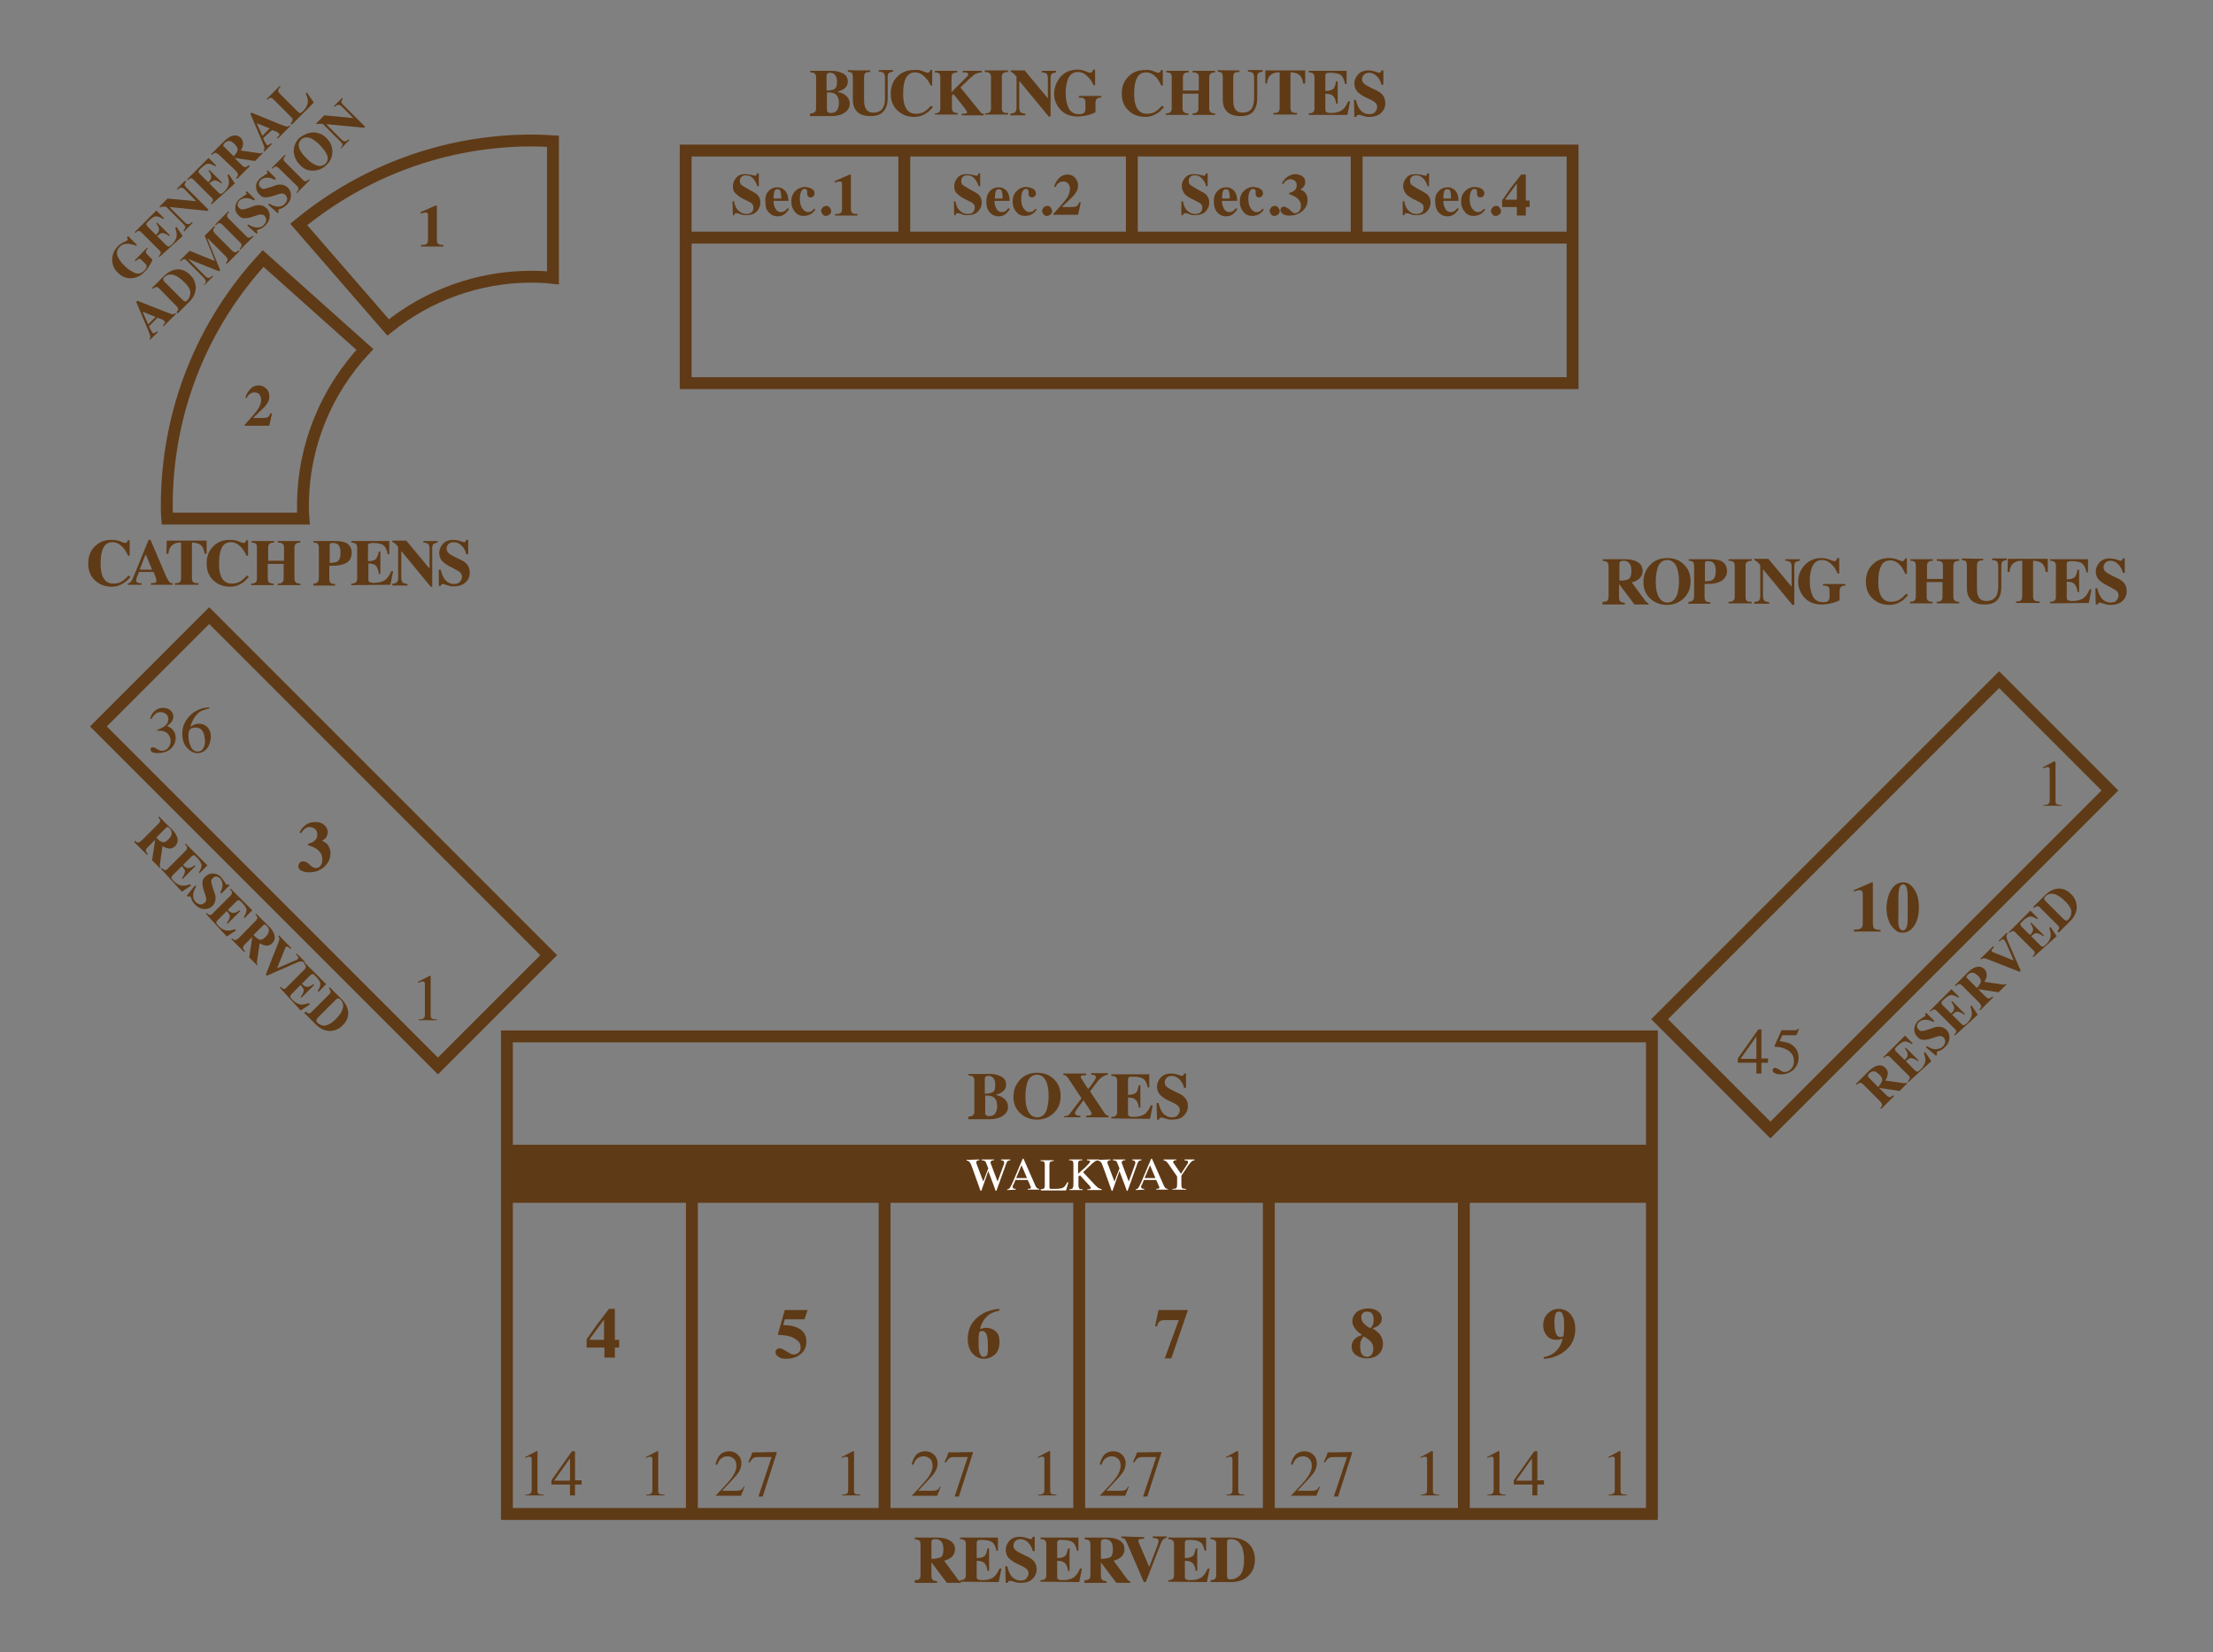 <?xml version="1.0" encoding="utf-8"?>
<!-- Generator: Adobe Illustrator 24.3.0, SVG Export Plug-In . SVG Version: 6.00 Build 0)  -->
<svg version="1.1" id="Layer_1" xmlns="http://www.w3.org/2000/svg" xmlns:xlink="http://www.w3.org/1999/xlink" x="0px" y="0px"
	 viewBox="0 0 571.9 426.9" style="enable-background:new 0 0 571.9 426.9;" xml:space="preserve">
<rect x="0" y="0" width="571.9" height="426.9" fill="#808080" stroke="none"/>
<style type="text/css">
	.st0{fill:none;stroke:#5F3A16;stroke-width:3.07;stroke-miterlimit:10;}
	.st1{fill:none;stroke:#5F3A16;stroke-width:3.07;stroke-miterlimit:10;}
	.st2{fill:#5F3A16;}
	.st3{fill:#FFFFFF;}
</style>
<rect x="177.2" y="38.9" class="st0" width="229.2" height="60.1"/>
<rect x="131" y="267.8" class="st0" width="295.9" height="123.4"/>
<line class="st0" x1="177.2" y1="61.4" x2="406.4" y2="61.4"/>
<line class="st0" x1="131" y1="307.9" x2="426.9" y2="307.9"/>
<line class="st0" x1="233.7" y1="61.4" x2="233.7" y2="38.9"/>
<line class="st0" x1="178.8" y1="391.2" x2="178.8" y2="307.9"/>
<line class="st0" x1="228.6" y1="391.2" x2="228.6" y2="307.9"/>
<line class="st0" x1="278.9" y1="391.2" x2="278.9" y2="307.9"/>
<line class="st0" x1="327.9" y1="391.2" x2="327.9" y2="307.9"/>
<line class="st0" x1="378.3" y1="391.2" x2="378.3" y2="307.9"/>
<line class="st0" x1="292.5" y1="61.4" x2="292.5" y2="38.9"/>
<line class="st0" x1="350.6" y1="61.4" x2="350.6" y2="38.9"/>
<rect x="425.1" y="213.5" transform="matrix(0.707 -0.707 0.707 0.707 -22.599 412.957)" class="st1" width="124.1" height="40.5"/>
<rect x="63.4" y="155.2" transform="matrix(0.707 -0.707 0.707 0.707 -129.119 122.803)" class="st1" width="40.5" height="124.1"/>
<g>
	<path class="st0" d="M94.3,90.3L68,66.8C52.5,83.6,43.1,106,43.1,130.7c0,1.1,0,2.2,0.1,3.3h35.2c-0.1-1.1-0.1-2.2-0.1-3.3
		C78.3,115.1,84.4,100.9,94.3,90.3z"/>
	<path class="st0" d="M137.5,36.3c-22.9,0-43.9,8.2-60.3,21.7l23.1,26.6c10.2-8.2,23.1-13.1,37.1-13.1c1.9,0,3.7,0.1,5.5,0.3V36.5
		C141.2,36.4,139.4,36.3,137.5,36.3z"/>
</g>
<g>
	<path class="st2" d="M236.4,408.3c0.6,0,1-0.1,1.2-0.3s0.3-0.6,0.3-1.2v-7.5c0-0.7-0.1-1.1-0.4-1.3c-0.2-0.1-0.5-0.2-1.1-0.3v-0.4
		h5.5c1.1,0,2.1,0.1,2.8,0.4c1.4,0.5,2.1,1.4,2.1,2.6c0,0.9-0.4,1.7-1.1,2.2c-0.6,0.4-1.1,0.6-1.7,0.8l3.6,4.9
		c0.1,0.1,0.2,0.2,0.3,0.3s0.2,0.1,0.4,0.1v0.4h-3.6l-4-5.3l0,0v3.3c0,0.6,0.1,1,0.3,1.2s0.6,0.3,1.2,0.4v0.4h-5.8V408.3
		L236.4,408.3z M243.1,402.4c0.5-0.3,0.7-1,0.7-2.1c0-0.7-0.1-1.2-0.3-1.6c-0.3-0.6-0.9-1-1.7-1c-0.5,0-0.8,0.1-0.9,0.2
		c-0.1,0.1-0.2,0.3-0.2,0.6v4.3C241.8,402.8,242.6,402.6,243.1,402.4z"/>
	<path class="st2" d="M248.1,408.7v-0.4c0.5,0,0.8-0.1,1-0.2c0.3-0.2,0.5-0.5,0.5-1v-8.2c0-0.5-0.2-0.8-0.5-1
		c-0.2-0.1-0.5-0.2-1-0.2v-0.4h9.8v3.4h-0.4c-0.2-1.1-0.6-1.9-1.1-2.2c-0.5-0.4-1.5-0.6-2.8-0.6c-0.5,0-0.9,0-1,0.2
		c-0.1,0.1-0.2,0.3-0.2,0.6v3.9c1,0,1.6-0.2,2-0.5s0.6-1,0.8-2h0.4v5.8h-0.4c-0.1-1-0.4-1.6-0.8-2c-0.4-0.4-1.1-0.6-2-0.6v4.1
		c0,0.4,0.1,0.6,0.3,0.7s0.6,0.2,1.1,0.2c1.1,0,2-0.2,2.7-0.6c0.7-0.4,1.3-1.2,1.8-2.4h0.5l-0.7,3.5L248.1,408.7L248.1,408.7
		L248.1,408.7z"/>
	<path class="st2" d="M259.8,404.7h0.5c0.3,1.3,0.7,2.2,1.3,2.8s1.3,0.9,2.1,0.9c0.8,0,1.3-0.2,1.6-0.6c0.3-0.4,0.5-0.8,0.5-1.2
		c0-0.5-0.2-0.9-0.5-1.2c-0.2-0.2-0.7-0.5-1.3-0.8l-1.1-0.5c-1.1-0.5-1.8-1.1-2.3-1.6c-0.4-0.5-0.7-1.2-0.7-2s0.3-1.6,0.9-2.3
		s1.5-1.1,2.7-1.1c0.6,0,1.2,0.1,1.8,0.3s0.9,0.3,1,0.3c0.2,0,0.3,0,0.4-0.2c0.1-0.1,0.1-0.2,0.2-0.4h0.5v3.7h-0.5
		c-0.2-0.9-0.6-1.6-1.2-2.2s-1.2-0.9-2-0.9c-0.6,0-1,0.2-1.3,0.5s-0.5,0.7-0.5,1.1c0,0.5,0.1,0.9,0.5,1.2c0.3,0.3,1,0.7,2,1.2
		l1.3,0.6c0.6,0.3,1,0.6,1.3,0.9c0.6,0.6,0.9,1.4,0.9,2.3s-0.3,1.7-1,2.4c-0.7,0.8-1.7,1.1-3.2,1.1c-0.3,0-0.7,0-1-0.1
		s-0.7-0.2-1-0.3l-0.3-0.1c-0.1,0-0.1,0-0.2,0s-0.1,0-0.2,0c-0.2,0-0.3,0-0.4,0.1s-0.1,0.2-0.2,0.4h-0.5L259.8,404.7L259.8,404.7z"
		/>
	<path class="st2" d="M268.9,408.7v-0.4c0.5,0,0.8-0.1,1-0.2c0.3-0.2,0.5-0.5,0.5-1v-8.2c0-0.5-0.2-0.8-0.5-1
		c-0.2-0.1-0.5-0.2-1-0.2v-0.4h9.8v3.4h-0.4c-0.2-1.1-0.6-1.9-1.1-2.2c-0.5-0.4-1.5-0.6-2.8-0.6c-0.5,0-0.9,0-1,0.2
		c-0.1,0.1-0.2,0.3-0.2,0.6v3.9c1,0,1.6-0.2,2-0.5s0.6-1,0.8-2h0.4v5.8H276c-0.1-1-0.4-1.6-0.8-2s-1-0.6-2-0.6v4.1
		c0,0.4,0.1,0.6,0.3,0.7s0.6,0.2,1.1,0.2c1.1,0,2-0.2,2.7-0.6s1.3-1.2,1.8-2.4h0.5l-0.7,3.5L268.9,408.7L268.9,408.7L268.9,408.7z"
		/>
	<path class="st2" d="M280.3,408.3c0.6,0,1-0.1,1.2-0.3s0.3-0.6,0.3-1.2v-7.5c0-0.7-0.1-1.1-0.4-1.3c-0.2-0.1-0.5-0.2-1.1-0.3v-0.4
		h5.5c1.1,0,2.1,0.1,2.8,0.4c1.4,0.5,2,1.4,2,2.6c0,0.9-0.4,1.7-1.1,2.2c-0.5,0.4-1.1,0.6-1.7,0.8l3.6,4.9c0.1,0.1,0.2,0.2,0.3,0.3
		c0.1,0,0.2,0.1,0.4,0.1v0.4h-3.6l-4-5.3l0,0v3.3c0,0.6,0.1,1,0.3,1.2c0.2,0.2,0.6,0.3,1.2,0.4v0.4h-5.8L280.3,408.3L280.3,408.3
		L280.3,408.3z M286.9,402.4c0.5-0.3,0.7-1,0.7-2.1c0-0.7-0.1-1.2-0.3-1.6c-0.3-0.6-0.9-1-1.7-1c-0.5,0-0.8,0.1-0.9,0.2
		s-0.2,0.3-0.2,0.6v4.3C285.6,402.8,286.5,402.6,286.9,402.4z"/>
	<path class="st2" d="M295.7,397.2v0.4c-0.6,0-1,0.1-1.2,0.1s-0.3,0.2-0.3,0.5c0,0.1,0,0.2,0,0.2s0,0.2,0.1,0.2l2.7,6.3l0,0l2.2-5.8
		c0-0.1,0.1-0.3,0.1-0.4c0.1-0.2,0.1-0.4,0.1-0.5c0-0.3-0.1-0.5-0.3-0.6c-0.2-0.1-0.6-0.1-1.2-0.2V397h3.6v0.4
		c-0.4,0-0.7,0.2-0.9,0.4s-0.4,0.5-0.6,1l-3.9,10h-0.5l-4.4-10.2c-0.2-0.4-0.4-0.7-0.5-0.9c-0.2-0.2-0.5-0.3-0.9-0.3V397
		L295.7,397.2L295.7,397.2z"/>
	<path class="st2" d="M301.9,408.7v-0.4c0.5,0,0.8-0.1,1-0.2c0.3-0.2,0.5-0.5,0.5-1v-8.2c0-0.5-0.2-0.8-0.5-1
		c-0.2-0.1-0.5-0.2-1-0.2v-0.4h9.8v3.4h-0.4c-0.2-1.1-0.6-1.9-1.1-2.2c-0.5-0.4-1.5-0.6-2.8-0.6c-0.5,0-0.9,0-1,0.2
		c-0.1,0.1-0.2,0.3-0.2,0.6v3.9c1,0,1.6-0.2,2-0.5s0.6-1,0.8-2h0.4v5.8H309c-0.1-1-0.4-1.6-0.8-2s-1-0.6-2-0.6v4.1
		c0,0.4,0.1,0.6,0.3,0.7s0.6,0.2,1.1,0.2c1.1,0,2-0.2,2.7-0.6s1.3-1.2,1.8-2.4h0.5l-0.7,3.5L301.9,408.7L301.9,408.7L301.9,408.7z"
		/>
	<path class="st2" d="M312.9,408.3c0.4,0,0.7-0.1,0.9-0.2c0.3-0.2,0.5-0.5,0.5-0.9v-8.4c0-0.4-0.2-0.7-0.5-0.9
		c-0.2-0.1-0.5-0.2-1-0.2v-0.4h5.2c2.1,0,3.7,0.6,4.8,1.7c1,1,1.5,2.4,1.5,4.1c0,1.5-0.5,2.9-1.5,3.9c-1.1,1.2-2.7,1.8-4.6,1.8h-5.4
		L312.9,408.3L312.9,408.3z M317.3,407.9c0.1,0.2,0.4,0.2,0.7,0.2c1,0,1.8-0.4,2.5-1.1c0.6-0.7,1-2.1,1-4.1c0-1.2-0.2-2.2-0.5-3.1
		c-0.6-1.4-1.5-2.1-2.9-2.1c-0.4,0-0.7,0.1-0.9,0.3c-0.1,0.1-0.1,0.4-0.1,0.7v8.4C317.1,407.5,317.1,407.7,317.3,407.9z"/>
</g>
<g>
	<path class="st2" d="M414.2,155.5c0.6,0,1-0.1,1.2-0.3s0.3-0.6,0.3-1.2v-7.5c0-0.7-0.1-1.1-0.4-1.3c-0.2-0.1-0.5-0.2-1.1-0.3v-0.4
		h5.5c1.1,0,2.1,0.1,2.8,0.4c1.4,0.5,2,1.4,2,2.6c0,0.9-0.4,1.7-1.1,2.2c-0.5,0.4-1.1,0.6-1.7,0.8l3.6,4.9c0.1,0.1,0.2,0.2,0.3,0.3
		c0.1,0,0.2,0.1,0.4,0.1v0.4h-3.6l-4-5.3l0,0v3.3c0,0.6,0.1,1,0.3,1.2c0.2,0.2,0.6,0.3,1.2,0.4v0.4h-5.8L414.2,155.5L414.2,155.5
		L414.2,155.5z M420.9,149.6c0.5-0.3,0.7-1,0.7-2.1c0-0.7-0.1-1.2-0.3-1.6c-0.3-0.6-0.9-1-1.7-1c-0.5,0-0.8,0.1-0.9,0.2
		s-0.2,0.3-0.2,0.6v4.3C419.6,150.1,420.4,149.9,420.9,149.6z"/>
	<path class="st2" d="M435.1,145.8c1.2,1.1,1.8,2.6,1.8,4.4s-0.6,3.3-1.8,4.4c-1.1,1.1-2.6,1.7-4.3,1.7c-1.8,0-3.3-0.6-4.5-1.8
		c-1.1-1.1-1.6-2.5-1.6-4.1c0-1.8,0.6-3.2,1.7-4.4s2.6-1.8,4.4-1.8C432.6,144.2,434,144.7,435.1,145.8z M433.5,153.4
		c0.2-0.8,0.4-1.9,0.4-3.2c0-1.8-0.3-3.2-0.8-4.1s-1.3-1.4-2.2-1.4c-1.3,0-2.2,0.8-2.6,2.3c-0.2,0.8-0.4,1.9-0.4,3.2
		s0.1,2.4,0.4,3.2c0.5,1.5,1.4,2.3,2.6,2.3S433,154.9,433.5,153.4z"/>
	<path class="st2" d="M436.4,155.5c0.6,0,0.9-0.2,1.1-0.4s0.3-0.6,0.3-1.2v-7.5c0-0.6-0.1-1-0.3-1.2s-0.6-0.3-1.1-0.3v-0.4h5.5
		c1.5,0,2.6,0.2,3.3,0.7s1.1,1.3,1.1,2.4c0,0.6-0.1,1.1-0.5,1.6c-0.3,0.5-0.8,0.9-1.5,1.2c-0.5,0.2-1,0.3-1.5,0.4
		c-0.5,0-1.3,0.1-2.3,0.1v3.2c0,0.6,0.1,1,0.3,1.2c0.2,0.2,0.6,0.3,1.2,0.3v0.4h-5.7L436.4,155.5L436.4,155.5L436.4,155.5z
		 M442.6,149.8c0.5-0.3,0.8-1.1,0.8-2.2c0-0.8-0.1-1.4-0.4-1.9s-0.8-0.7-1.5-0.7c-0.3,0-0.6,0-0.7,0.1s-0.2,0.2-0.2,0.5v4.6
		C441.6,150.2,442.3,150.1,442.6,149.8z"/>
	<path class="st2" d="M446.8,155.5c0.5,0,0.8-0.1,1-0.2c0.3-0.2,0.5-0.5,0.5-1v-8.2c0-0.5-0.2-0.8-0.5-1c-0.2-0.1-0.5-0.2-1.1-0.2
		v-0.4h6v0.4c-0.5,0-0.9,0.1-1.1,0.2c-0.3,0.2-0.5,0.5-0.5,1v8.2c0,0.5,0.1,0.8,0.4,1s0.7,0.2,1.2,0.2v0.4h-6v-0.4H446.8z"/>
	<path class="st2" d="M453.4,155.5c0.6,0,1-0.1,1.2-0.4c0.2-0.2,0.3-0.6,0.3-1V146c-0.5-0.6-0.8-0.9-1-1s-0.3-0.2-0.5-0.2v-0.4h3.6
		l5.9,7.1h0.1v-5c0-0.6-0.1-1-0.3-1.2s-0.6-0.4-1.3-0.4v-0.4h3.7v0.4c-0.5,0.1-0.9,0.2-1.1,0.4s-0.3,0.5-0.3,1v10h-0.5l-7.5-9.1
		h-0.1v6.7c0,0.5,0.1,0.9,0.2,1.1c0.2,0.4,0.7,0.5,1.4,0.6v0.4h-3.9L453.4,155.5L453.4,155.5z"/>
	<path class="st2" d="M466.4,146c1.1-1.2,2.6-1.8,4.3-1.8c0.7,0,1.4,0.1,2.1,0.4c0.7,0.3,1.1,0.4,1.3,0.4s0.3-0.1,0.4-0.2
		c0.1-0.1,0.2-0.3,0.3-0.6h0.5v4h-0.4c-0.4-0.9-0.8-1.6-1.3-2.1c-0.8-0.9-1.7-1.4-2.7-1.4c-1.1,0-1.9,0.5-2.4,1.4s-0.8,2.3-0.8,4
		c0,1.4,0.2,2.7,0.7,3.8s1.4,1.7,2.7,1.7c0.7,0,1.2-0.1,1.5-0.5c0.1-0.2,0.2-0.4,0.2-0.8v-1.8c0-0.5-0.2-0.9-0.5-1
		c-0.2-0.1-0.6-0.2-1.2-0.2v-0.4h5.8v0.4c-0.6,0-1,0.1-1.2,0.4s-0.3,0.6-0.3,1.2v2.2c-0.4,0.2-1,0.5-1.8,0.7s-1.8,0.4-2.8,0.4
		c-1.9,0-3.4-0.6-4.5-1.8c-1-1.1-1.6-2.5-1.6-4.2C464.7,148.6,465.3,147.2,466.4,146z"/>
	<path class="st2" d="M490.4,144.6c0.7,0.3,1.1,0.4,1.2,0.4c0.2,0,0.4-0.1,0.5-0.2c0.1-0.2,0.2-0.3,0.2-0.5h0.5v4h-0.4
		c-0.4-0.9-0.8-1.6-1.2-2.1c-0.8-0.9-1.7-1.4-2.7-1.4c-1.1,0-2,0.5-2.4,1.5c-0.5,1-0.7,2.3-0.7,4c0,1.2,0.1,2.2,0.4,3
		c0.5,1.5,1.5,2.2,2.9,2.2c0.9,0,1.7-0.2,2.4-0.7c0.4-0.3,0.9-0.7,1.5-1.4l0.5,0.4c-0.7,0.7-1.2,1.3-1.8,1.6c-0.9,0.6-1.9,0.9-3,0.9
		c-1.7,0-3.1-0.5-4.2-1.5c-1.3-1.1-1.9-2.6-1.9-4.5s0.6-3.4,1.8-4.5c1.1-1.1,2.5-1.6,4.2-1.6C488.9,144.2,489.6,144.3,490.4,144.6z"
		/>
	<path class="st2" d="M493.6,155.5c0.5,0,0.8-0.1,1-0.2c0.3-0.2,0.5-0.5,0.5-1v-8.2c0-0.5-0.1-0.8-0.4-1c-0.2-0.1-0.5-0.2-1-0.2
		v-0.4h5.8v0.4c-0.5,0-0.9,0.1-1,0.2c-0.3,0.2-0.5,0.5-0.5,1v3.5h4.1v-3.5c0-0.5-0.1-0.8-0.5-1c-0.2-0.1-0.5-0.2-1.1-0.2v-0.4h5.8
		v0.4c-0.5,0-0.8,0.1-1,0.2c-0.3,0.2-0.5,0.5-0.5,1v8.2c0,0.5,0.2,0.8,0.5,1c0.2,0.1,0.5,0.2,1,0.2v0.4h-5.8v-0.4
		c0.5,0,0.8-0.1,1-0.2c0.3-0.2,0.5-0.5,0.5-1v-3.9h-4.1v3.9c0,0.5,0.2,0.9,0.5,1c0.2,0.1,0.5,0.2,1,0.2v0.4h-5.8V155.5L493.6,155.5z
		"/>
	<path class="st2" d="M512.5,144.4v0.4c-0.7,0-1.1,0.1-1.3,0.3c-0.2,0.2-0.3,0.6-0.3,1.2v5.7c0,0.9,0.1,1.5,0.3,2
		c0.4,0.9,1.1,1.3,2.1,1.3c1.3,0,2.2-0.5,2.7-1.5c0.2-0.5,0.4-1.3,0.4-2.2v-5.2c0-0.6-0.1-1-0.3-1.3c-0.2-0.2-0.7-0.4-1.3-0.4v-0.4
		h3.8v0.4c-0.5,0.1-0.9,0.2-1.1,0.4c-0.2,0.1-0.3,0.5-0.3,1.1v5.4c0,1.4-0.3,2.6-1,3.4c-0.7,0.8-1.8,1.2-3.3,1.2c-2,0-3.3-0.6-4-1.8
		c-0.4-0.6-0.6-1.4-0.6-2.4v-5.7c0-0.6-0.1-1-0.2-1.2s-0.5-0.3-1.1-0.4v-0.4L512.5,144.4L512.5,144.4z"/>
	<path class="st2" d="M518.9,144.4h10.3v3.4h-0.5c-0.2-1.2-0.6-2.1-1.4-2.5c-0.4-0.2-1.1-0.4-1.9-0.4v9c0,0.6,0.1,1,0.3,1.2
		s0.7,0.3,1.4,0.3v0.4H521v-0.4c0.7,0,1.1-0.1,1.3-0.3s0.3-0.6,0.3-1.2v-9c-0.8,0-1.5,0.1-1.9,0.4c-0.8,0.4-1.3,1.3-1.4,2.5h-0.5
		L518.9,144.4z"/>
	<path class="st2" d="M529.8,155.9v-0.4c0.5,0,0.8-0.1,1-0.2c0.3-0.2,0.5-0.5,0.5-1v-8.2c0-0.5-0.2-0.8-0.5-1
		c-0.2-0.1-0.5-0.2-1-0.2v-0.4h9.8v3.4h-0.4c-0.2-1.1-0.6-1.9-1.1-2.3c-0.5-0.4-1.5-0.6-2.8-0.6c-0.5,0-0.8,0.1-1,0.2
		s-0.2,0.3-0.2,0.6v3.9c1,0,1.6-0.2,2-0.5s0.6-1,0.8-2h0.4v5.8h-0.4c-0.1-1-0.4-1.6-0.8-2.1c-0.4-0.4-1-0.6-2-0.6v4.1
		c0,0.4,0.1,0.6,0.3,0.7s0.6,0.2,1.1,0.2c1.1,0,2-0.2,2.7-0.6s1.3-1.2,1.8-2.4h0.5l-0.7,3.5L529.8,155.9L529.8,155.9z"/>
	<path class="st2" d="M541.5,152h0.5c0.3,1.3,0.7,2.2,1.3,2.8s1.3,0.9,2.1,0.9s1.3-0.2,1.6-0.6c0.3-0.4,0.5-0.8,0.5-1.2
		c0-0.5-0.2-0.9-0.5-1.2c-0.2-0.2-0.7-0.5-1.3-0.8l-1.1-0.6c-1.1-0.5-1.8-1.1-2.3-1.6c-0.4-0.5-0.7-1.2-0.7-2s0.3-1.6,0.9-2.3
		s1.5-1.1,2.7-1.1c0.6,0,1.2,0.1,1.8,0.3s0.9,0.3,1,0.3c0.2,0,0.3-0.1,0.4-0.2s0.1-0.2,0.2-0.4h0.5v3.7h-0.5
		c-0.2-0.9-0.6-1.6-1.2-2.2c-0.6-0.6-1.2-0.9-2-0.9c-0.6,0-1,0.2-1.3,0.5s-0.5,0.7-0.5,1.1c0,0.5,0.2,0.9,0.5,1.2s1,0.7,2,1.2
		l1.3,0.6c0.6,0.3,1,0.6,1.3,0.9c0.6,0.6,0.9,1.4,0.9,2.4c0,0.9-0.3,1.7-1,2.4s-1.7,1.1-3.2,1.1c-0.3,0-0.7,0-1-0.1s-0.7-0.2-1-0.3
		l-0.3-0.1c-0.1,0-0.2,0-0.2-0.1c-0.1,0-0.1,0-0.2,0c-0.2,0-0.3,0.1-0.4,0.1c-0.1,0.1-0.1,0.2-0.2,0.4h-0.5L541.5,152L541.5,152
		L541.5,152z"/>
</g>
<g>
	<path class="st2" d="M189.3,52h0.4c0.2,1.2,0.6,2,1.2,2.5s1.2,0.8,1.9,0.8s1.2-0.2,1.5-0.5s0.4-0.7,0.4-1.1c0-0.5-0.1-0.8-0.4-1.1
		c-0.2-0.2-0.6-0.4-1.2-0.7l-1-0.5c-1-0.5-1.6-1-2.1-1.5s-0.6-1.1-0.6-1.8c0-0.8,0.3-1.5,0.8-2.1c0.5-0.7,1.3-1,2.4-1
		c0.6,0,1.1,0.1,1.6,0.2s0.8,0.2,0.9,0.2c0.2,0,0.3,0,0.4-0.2c0.1-0.1,0.1-0.2,0.1-0.4h0.5v3.3h-0.4c-0.2-0.8-0.6-1.4-1.1-2
		s-1.1-0.8-1.8-0.8c-0.5,0-0.9,0.1-1.2,0.4s-0.4,0.6-0.4,1c0,0.5,0.1,0.8,0.4,1.1c0.3,0.2,0.9,0.6,1.8,1.1l1.1,0.6
		c0.5,0.3,0.9,0.5,1.2,0.8c0.6,0.6,0.8,1.3,0.8,2.1s-0.3,1.5-0.9,2.2c-0.6,0.7-1.6,1-2.9,1c-0.3,0-0.6,0-0.9-0.1
		c-0.3-0.1-0.6-0.2-0.9-0.3l-0.3-0.1c-0.1,0-0.1,0-0.2,0s-0.1,0-0.2,0c-0.2,0-0.3,0-0.3,0.1c-0.1,0.1-0.1,0.2-0.1,0.4h-0.4L189.3,52
		C189.4,52,189.3,52,189.3,52z"/>
	<path class="st2" d="M198.6,49.4c0.6-0.7,1.4-1,2.3-1c0.5,0,1,0.1,1.4,0.4c0.4,0.3,0.8,0.6,1,1.1c0.2,0.3,0.3,0.8,0.4,1.4
		c0,0.3,0.1,0.5,0.1,0.6h-3.9c0,0.6,0.1,1.2,0.3,1.6c0.3,0.8,0.8,1.3,1.6,1.3c0.4,0,0.7-0.1,1-0.3c0.2-0.1,0.4-0.4,0.7-0.7l0.4,0.2
		c-0.5,0.8-1,1.3-1.6,1.6c-0.4,0.2-0.9,0.3-1.4,0.3c-0.8,0-1.5-0.3-2.1-0.9c-0.7-0.6-1-1.5-1-2.8C197.7,50.9,198,50,198.6,49.4z
		 M201.9,51.3c0-0.9-0.1-1.5-0.2-1.9s-0.4-0.5-0.8-0.5c-0.4,0-0.7,0.2-0.8,0.6c-0.1,0.4-0.2,1-0.2,1.8L201.9,51.3L201.9,51.3z"/>
	<path class="st2" d="M209.8,48.8c0.5,0.3,0.7,0.7,0.7,1.2c0,0.3-0.1,0.5-0.3,0.7s-0.4,0.3-0.7,0.3c-0.2,0-0.4,0-0.5-0.1
		c-0.3-0.2-0.4-0.5-0.4-0.9c0,0,0-0.1,0-0.2c0-0.1,0-0.2,0-0.3c0-0.3-0.1-0.5-0.2-0.5c-0.1-0.1-0.3-0.2-0.4-0.2
		c-0.5,0-0.8,0.3-1,0.8s-0.3,1.1-0.3,1.8c0,1,0.2,1.8,0.6,2.4s0.9,1,1.5,1c0.4,0,0.8-0.1,1-0.3c0.2-0.1,0.4-0.3,0.6-0.6l0.3,0.3
		c-0.5,0.7-1.1,1.2-1.8,1.4c-0.4,0.1-0.7,0.2-1.1,0.2c-1,0-1.8-0.3-2.4-1.1c-0.6-0.7-0.9-1.6-0.9-2.6c0-1.1,0.3-2,1-2.7
		s1.6-1.1,2.6-1.1C208.8,48.4,209.3,48.5,209.8,48.8z"/>
	<path class="st2" d="M212.6,53.6c0.2-0.2,0.6-0.4,0.9-0.4s0.7,0.1,0.9,0.4s0.4,0.6,0.4,0.9c0,0.4-0.1,0.7-0.4,0.9s-0.6,0.4-0.9,0.4
		s-0.7-0.1-0.9-0.4s-0.4-0.6-0.4-0.9S212.3,53.9,212.6,53.6z"/>
	<path class="st2" d="M215.8,55.3c0.8,0,1.3-0.1,1.5-0.3s0.3-0.6,0.3-1.2v-5.9c0-0.4,0-0.7-0.1-0.8c-0.1-0.2-0.2-0.2-0.5-0.2
		c-0.1,0-0.3,0-0.6,0.1c-0.2,0-0.4,0.1-0.7,0.2v-0.4l3.9-1.7h0.3v8.8c0,0.6,0.1,0.9,0.3,1.1s0.6,0.3,1.4,0.3v0.4h-5.8L215.8,55.3
		L215.8,55.3z"/>
</g>
<g>
	<path class="st2" d="M108.8,63.3c0.8,0,1.3-0.1,1.5-0.3s0.3-0.6,0.3-1.2v-5.9c0-0.4,0-0.7-0.1-0.8s-0.2-0.2-0.5-0.2
		c-0.1,0-0.3,0-0.6,0.1c-0.2,0-0.4,0.1-0.7,0.2v-0.4l3.9-1.7h0.3v8.8c0,0.6,0.1,0.9,0.3,1.1s0.6,0.3,1.4,0.3v0.4h-5.8
		C108.8,63.7,108.8,63.3,108.8,63.3z"/>
</g>
<g>
	<path class="st2" d="M63.2,109.8c1.6-1.8,2.7-3,3.2-3.7c0.8-1.1,1.1-2,1.1-2.8c0-0.5-0.2-0.9-0.4-1.3s-0.8-0.6-1.4-0.6
		c-0.5,0-1,0.2-1.4,0.6c-0.2,0.2-0.4,0.5-0.5,0.8h-0.4c0.3-1.1,0.8-1.8,1.4-2.4s1.3-0.8,2-0.8s1.3,0.2,1.9,0.7s0.9,1.2,0.9,2.2
		c0,0.5-0.1,1-0.4,1.5s-0.7,1.1-1.4,1.7l-2.3,2.2v0.1h2.2c0.8,0,1.3-0.1,1.5-0.2s0.5-0.5,0.7-1h0.4l-0.7,3.2h-6.4L63.2,109.8
		L63.2,109.8z"/>
</g>
<g>
	<path class="st2" d="M246.5,52h0.4c0.2,1.2,0.6,2,1.2,2.5s1.2,0.8,1.9,0.8s1.2-0.2,1.5-0.5c0.3-0.4,0.4-0.7,0.4-1.1
		c0-0.5-0.1-0.8-0.4-1.1c-0.2-0.2-0.6-0.4-1.2-0.7l-1-0.5c-1-0.5-1.6-1-2.1-1.5s-0.6-1.1-0.6-1.8c0-0.8,0.3-1.5,0.8-2.1
		c0.5-0.7,1.3-1,2.4-1c0.6,0,1.1,0.1,1.6,0.2s0.8,0.2,0.9,0.2c0.2,0,0.3,0,0.4-0.2c0.1-0.1,0.1-0.2,0.1-0.4h0.5v3.3h-0.4
		c-0.2-0.8-0.6-1.4-1.1-2s-1.1-0.8-1.8-0.8c-0.5,0-0.9,0.1-1.2,0.4s-0.4,0.6-0.4,1c0,0.5,0.1,0.8,0.4,1.1c0.3,0.2,0.9,0.6,1.8,1.1
		l1.1,0.6c0.5,0.3,0.9,0.5,1.2,0.8c0.6,0.6,0.8,1.3,0.8,2.1s-0.3,1.5-0.9,2.2s-1.6,1-2.9,1c-0.3,0-0.6,0-0.9-0.1
		c-0.3-0.1-0.6-0.2-0.9-0.3l-0.3-0.1c-0.1,0-0.1,0-0.2,0s-0.1,0-0.2,0c-0.2,0-0.3,0-0.3,0.1c-0.1,0.1-0.1,0.2-0.1,0.4h-0.4L246.5,52
		L246.5,52z"/>
	<path class="st2" d="M255.8,49.4c0.6-0.7,1.4-1,2.3-1c0.5,0,1,0.1,1.4,0.4c0.5,0.3,0.8,0.6,1,1.1c0.2,0.3,0.3,0.8,0.4,1.4
		c0,0.3,0,0.5,0,0.6H257c0,0.6,0.1,1.2,0.3,1.6c0.3,0.8,0.8,1.3,1.6,1.3c0.4,0,0.7-0.1,1-0.3c0.2-0.1,0.4-0.4,0.7-0.7L261,54
		c-0.5,0.8-1,1.3-1.6,1.6c-0.4,0.2-0.9,0.3-1.4,0.3c-0.8,0-1.5-0.3-2.1-0.9s-1-1.5-1-2.8C254.9,50.9,255.2,50,255.8,49.4z
		 M259.1,51.3c0-0.9-0.1-1.5-0.2-1.9s-0.4-0.5-0.8-0.5s-0.7,0.2-0.8,0.6c-0.1,0.4-0.2,1-0.2,1.8L259.1,51.3L259.1,51.3z"/>
	<path class="st2" d="M267,48.8c0.5,0.3,0.7,0.7,0.7,1.2c0,0.3-0.1,0.5-0.3,0.7S267,51,266.7,51c-0.2,0-0.4,0-0.5-0.1
		c-0.3-0.2-0.4-0.5-0.4-0.9c0,0,0-0.1,0-0.2s0-0.2,0-0.3c0-0.3-0.1-0.5-0.2-0.5c-0.1-0.1-0.3-0.2-0.4-0.2c-0.5,0-0.8,0.3-1,0.8
		s-0.3,1.1-0.3,1.8c0,1,0.2,1.8,0.6,2.4s0.9,1,1.5,1c0.4,0,0.8-0.1,1-0.3c0.2-0.1,0.4-0.3,0.6-0.6l0.3,0.3c-0.5,0.7-1.1,1.2-1.8,1.4
		c-0.4,0.1-0.7,0.2-1.1,0.2c-1,0-1.8-0.3-2.4-1.1c-0.6-0.7-0.9-1.6-0.9-2.6c0-1.1,0.3-2,1-2.7s1.5-1.1,2.6-1.1
		C265.9,48.4,266.5,48.5,267,48.8z"/>
	<path class="st2" d="M269.7,53.6c0.2-0.2,0.6-0.4,0.9-0.4c0.4,0,0.7,0.1,0.9,0.4s0.4,0.6,0.4,0.9c0,0.4-0.1,0.7-0.4,0.9
		s-0.6,0.4-0.9,0.4c-0.4,0-0.7-0.1-0.9-0.4s-0.4-0.6-0.4-0.9S269.5,53.9,269.7,53.6z"/>
	<path class="st2" d="M272.2,55.3c1.6-1.8,2.7-3,3.2-3.7c0.8-1,1.1-2,1.1-2.8c0-0.5-0.1-0.9-0.4-1.3s-0.8-0.6-1.4-0.6
		c-0.5,0-1,0.2-1.4,0.6c-0.2,0.2-0.4,0.5-0.5,0.8h-0.4c0.3-1.1,0.8-1.8,1.4-2.4c0.6-0.5,1.3-0.8,2-0.8s1.4,0.2,1.9,0.7
		s0.9,1.2,0.9,2.2c0,0.5-0.1,1-0.4,1.5s-0.7,1.1-1.4,1.7l-2.3,2.2v0.1h2.2c0.8,0,1.3-0.1,1.5-0.2c0.2-0.1,0.5-0.5,0.7-1h0.4
		l-0.7,3.2h-6.4L272.2,55.3L272.2,55.3z"/>
</g>
<g>
	<path class="st2" d="M305.3,52h0.4c0.2,1.2,0.6,2,1.2,2.5c0.5,0.5,1.2,0.8,1.9,0.8c0.7,0,1.2-0.2,1.5-0.5s0.4-0.7,0.4-1.1
		c0-0.5-0.1-0.8-0.5-1.1c-0.2-0.2-0.6-0.4-1.2-0.7l-1-0.5c-1-0.5-1.7-1-2-1.5s-0.6-1.1-0.6-1.8c0-0.8,0.3-1.5,0.8-2.1
		c0.5-0.7,1.3-1,2.4-1c0.5,0,1.1,0.1,1.6,0.2s0.8,0.2,0.9,0.2c0.2,0,0.3,0,0.4-0.2c0.1-0.1,0.1-0.2,0.1-0.4h0.5v3.3h-0.4
		c-0.2-0.8-0.5-1.4-1.1-2s-1.1-0.8-1.8-0.8c-0.5,0-0.9,0.1-1.2,0.4c-0.3,0.3-0.4,0.6-0.4,1c0,0.5,0.1,0.8,0.4,1.1
		c0.3,0.2,0.9,0.6,1.8,1.1l1.1,0.6c0.5,0.3,0.9,0.5,1.2,0.8c0.6,0.6,0.8,1.3,0.8,2.1s-0.3,1.5-0.9,2.2s-1.6,1-2.9,1
		c-0.3,0-0.6,0-0.9-0.1s-0.6-0.2-0.9-0.3l-0.3-0.1c-0.1,0-0.1,0-0.2,0s-0.1,0-0.2,0c-0.2,0-0.3,0-0.3,0.1c-0.1,0.1-0.1,0.2-0.2,0.4
		h-0.4L305.3,52L305.3,52z"/>
	<path class="st2" d="M314.6,49.4c0.6-0.7,1.4-1,2.3-1c0.5,0,1,0.1,1.4,0.4c0.5,0.3,0.8,0.6,1,1.1c0.2,0.3,0.3,0.8,0.4,1.4
		c0,0.3,0,0.5,0,0.6h-3.9c0,0.6,0.1,1.2,0.3,1.6c0.3,0.8,0.8,1.3,1.6,1.3c0.4,0,0.7-0.1,1-0.3c0.2-0.1,0.4-0.4,0.7-0.7l0.4,0.2
		c-0.5,0.8-1,1.3-1.6,1.6c-0.4,0.2-0.9,0.3-1.4,0.3c-0.8,0-1.5-0.3-2.1-0.9s-1-1.5-1-2.8C313.6,50.9,314,50,314.6,49.4z M317.8,51.3
		c0-0.9-0.1-1.5-0.2-1.9s-0.4-0.5-0.8-0.5s-0.7,0.2-0.8,0.6c-0.1,0.4-0.2,1-0.2,1.8L317.8,51.3L317.8,51.3z"/>
	<path class="st2" d="M325.7,48.8c0.5,0.3,0.7,0.7,0.7,1.2c0,0.3-0.1,0.5-0.3,0.7s-0.4,0.3-0.7,0.3c-0.2,0-0.4,0-0.5-0.1
		c-0.3-0.2-0.4-0.5-0.4-0.9c0,0,0-0.1,0-0.2s0-0.2,0-0.3c0-0.3-0.1-0.5-0.2-0.5c-0.1-0.1-0.3-0.2-0.4-0.2c-0.5,0-0.8,0.3-1,0.8
		s-0.3,1.1-0.3,1.8c0,1,0.2,1.8,0.6,2.4s0.9,1,1.5,1c0.4,0,0.8-0.1,1-0.3c0.2-0.1,0.4-0.3,0.6-0.6l0.3,0.3c-0.5,0.7-1.1,1.2-1.8,1.4
		c-0.4,0.1-0.7,0.2-1.1,0.2c-1,0-1.8-0.3-2.4-1.1c-0.6-0.7-0.9-1.6-0.9-2.6c0-1.1,0.3-2,1-2.7s1.5-1.1,2.6-1.1
		C324.7,48.4,325.3,48.5,325.7,48.8z"/>
	<path class="st2" d="M328.5,53.6c0.2-0.2,0.6-0.4,0.9-0.4c0.4,0,0.7,0.1,0.9,0.4s0.4,0.6,0.4,0.9c0,0.4-0.1,0.7-0.4,0.9
		s-0.6,0.4-0.9,0.4c-0.4,0-0.7-0.1-0.9-0.4s-0.4-0.6-0.4-0.9S328.3,53.9,328.5,53.6z"/>
	<path class="st2" d="M333.4,54.3c0.5,0.5,0.9,0.8,1.2,0.8c0.5,0,0.9-0.2,1.2-0.6s0.4-0.8,0.4-1.3c0-0.9-0.4-1.6-1.1-2.1
		c-0.4-0.3-1.1-0.6-2-1v-0.2c0.6-0.2,1.1-0.4,1.3-0.6c0.5-0.3,0.7-0.8,0.7-1.4c0-0.5-0.1-0.9-0.5-1.2s-0.7-0.4-1.2-0.4
		c-0.4,0-0.8,0.2-1.2,0.5c-0.2,0.2-0.4,0.5-0.6,0.8l-0.3-0.2c0.2-0.5,0.6-1,1-1.4c0.7-0.6,1.5-1,2.5-1c0.6,0,1.2,0.2,1.7,0.5
		s0.8,0.8,0.8,1.5c0,0.4-0.1,0.8-0.3,1.1c-0.2,0.3-0.5,0.6-0.9,0.8V49c0.6,0.2,1.1,0.6,1.4,1.1s0.4,1,0.4,1.6c0,1.1-0.4,2-1.3,2.8
		s-2,1.2-3.4,1.2c-0.7,0-1.2-0.1-1.6-0.4c-0.4-0.2-0.7-0.6-0.7-1c0-0.2,0.1-0.4,0.2-0.6s0.4-0.3,0.8-0.3
		C332.5,53.6,332.9,53.8,333.4,54.3z"/>
</g>
<g>
	<path class="st2" d="M362.5,52h0.4c0.2,1.2,0.6,2,1.2,2.5c0.5,0.5,1.2,0.8,1.9,0.8c0.7,0,1.2-0.2,1.5-0.5s0.4-0.7,0.4-1.1
		c0-0.5-0.1-0.8-0.5-1.1c-0.2-0.2-0.6-0.4-1.2-0.7l-1-0.5c-1-0.5-1.7-1-2-1.5s-0.6-1.1-0.6-1.8c0-0.8,0.3-1.5,0.8-2.1
		c0.5-0.7,1.3-1,2.4-1c0.5,0,1.1,0.1,1.6,0.2s0.8,0.2,0.9,0.2c0.2,0,0.3,0,0.4-0.2c0.1-0.1,0.1-0.2,0.1-0.4h0.5v3.3h-0.4
		c-0.2-0.8-0.5-1.4-1.1-2s-1.1-0.8-1.8-0.8c-0.5,0-0.9,0.1-1.2,0.4c-0.3,0.3-0.4,0.6-0.4,1c0,0.5,0.1,0.8,0.4,1.1
		c0.3,0.2,0.9,0.6,1.8,1.1l1.1,0.6c0.5,0.3,0.9,0.5,1.2,0.8c0.6,0.6,0.8,1.3,0.8,2.1s-0.3,1.5-0.9,2.2s-1.6,1-2.9,1
		c-0.3,0-0.6,0-0.9-0.1s-0.6-0.2-0.9-0.3l-0.3-0.1c-0.1,0-0.1,0-0.2,0s-0.1,0-0.2,0c-0.2,0-0.3,0-0.3,0.1c-0.1,0.1-0.1,0.2-0.2,0.4
		h-0.4L362.5,52L362.5,52z"/>
	<path class="st2" d="M371.8,49.4c0.6-0.7,1.4-1,2.3-1c0.5,0,1,0.1,1.4,0.4c0.5,0.3,0.8,0.6,1,1.1c0.2,0.3,0.3,0.8,0.4,1.4
		c0,0.3,0,0.5,0,0.6H373c0,0.6,0.1,1.2,0.3,1.6c0.3,0.8,0.8,1.3,1.6,1.3c0.4,0,0.7-0.1,1-0.3c0.2-0.1,0.4-0.4,0.7-0.7L377,54
		c-0.5,0.8-1,1.3-1.6,1.6c-0.4,0.2-0.9,0.3-1.4,0.3c-0.8,0-1.5-0.3-2.1-0.9s-1-1.5-1-2.8C370.8,50.9,371.1,50,371.8,49.4z M375,51.3
		c0-0.9-0.1-1.5-0.2-1.9s-0.4-0.5-0.8-0.5s-0.7,0.2-0.8,0.6c-0.1,0.4-0.2,1-0.2,1.8L375,51.3L375,51.3z"/>
	<path class="st2" d="M382.9,48.8c0.5,0.3,0.7,0.7,0.7,1.2c0,0.3-0.1,0.5-0.3,0.7s-0.4,0.3-0.7,0.3c-0.2,0-0.4,0-0.5-0.1
		c-0.3-0.2-0.4-0.5-0.4-0.9c0,0,0-0.1,0-0.2s0-0.2,0-0.3c0-0.3-0.1-0.5-0.2-0.5c-0.1-0.1-0.3-0.2-0.4-0.2c-0.5,0-0.8,0.3-1,0.8
		s-0.3,1.1-0.3,1.8c0,1,0.2,1.8,0.6,2.4s0.9,1,1.5,1c0.4,0,0.8-0.1,1-0.3c0.2-0.1,0.4-0.3,0.6-0.6l0.3,0.3c-0.5,0.7-1.1,1.2-1.8,1.4
		c-0.4,0.1-0.7,0.2-1.1,0.2c-1,0-1.8-0.3-2.4-1.1c-0.6-0.7-0.9-1.6-0.9-2.6c0-1.1,0.3-2,1-2.7s1.5-1.1,2.6-1.1
		C381.9,48.4,382.5,48.5,382.9,48.8z"/>
	<path class="st2" d="M385.7,53.6c0.2-0.2,0.6-0.4,0.9-0.4c0.4,0,0.7,0.1,0.9,0.4s0.4,0.6,0.4,0.9c0,0.4-0.1,0.7-0.4,0.9
		s-0.6,0.4-0.9,0.4c-0.4,0-0.7-0.1-0.9-0.4s-0.4-0.6-0.4-0.9C385.3,54.2,385.5,53.9,385.7,53.6z"/>
	<path class="st2" d="M388.4,51.5c0-0.1,0.2-0.3,0.4-0.6l1.6-2.3l2.1-2.7l0.6-0.8h1.2v6.7h1v1.7h-1v2.2H392v-2.2h-3.8v-1.8
		C388.3,51.6,388.3,51.5,388.4,51.5z M392,51.7v-4.3l0,0l-3,4.1v0.1h3V51.7z"/>
</g>
<g>
	<path class="st2" d="M31.1,139.9c0.7,0.3,1.1,0.4,1.2,0.4c0.2,0,0.4-0.1,0.5-0.2s0.2-0.3,0.2-0.5h0.5v4h-0.4
		c-0.4-0.9-0.8-1.6-1.3-2.1c-0.8-0.9-1.7-1.4-2.7-1.4c-1.1,0-2,0.5-2.4,1.5c-0.5,1-0.7,2.3-0.7,4c0,1.2,0.1,2.2,0.4,3
		c0.5,1.5,1.5,2.2,2.9,2.2c0.9,0,1.7-0.2,2.4-0.7c0.4-0.3,0.9-0.7,1.5-1.4l0.5,0.4c-0.7,0.7-1.2,1.3-1.8,1.6c-0.9,0.6-1.9,0.9-3,0.9
		c-1.7,0-3.1-0.5-4.2-1.5c-1.3-1.1-1.9-2.6-1.9-4.5s0.6-3.4,1.8-4.5c1.1-1.1,2.5-1.6,4.2-1.6C29.7,139.5,30.4,139.6,31.1,139.9z"/>
	<path class="st2" d="M32.9,150.8c0.4,0,0.7-0.2,1-0.6c0.2-0.2,0.4-0.7,0.7-1.4l3.8-9.3h0.5l3.8,8.9c0.4,1,0.8,1.6,1,1.9
		c0.2,0.3,0.5,0.4,0.9,0.4v0.4H39v-0.4c0.5,0,0.9-0.1,1.1-0.1c0.2-0.1,0.3-0.2,0.3-0.6c0-0.1,0-0.3-0.1-0.6
		c-0.1-0.2-0.1-0.4-0.2-0.6l-0.4-1h-3.8c-0.2,0.7-0.4,1.1-0.5,1.3c-0.2,0.4-0.2,0.8-0.2,1s0.2,0.4,0.5,0.5c0.2,0.1,0.5,0.1,0.9,0.1
		v0.4h-3.5L32.9,150.8L32.9,150.8L32.9,150.8z M39.3,147.2l-1.6-3.9h-0.1l-1.5,3.9H39.3z"/>
	<path class="st2" d="M43.1,139.7h10.3v3.4h-0.5c-0.2-1.2-0.6-2.1-1.4-2.5c-0.4-0.2-1.1-0.4-1.9-0.4v9c0,0.6,0.1,1,0.3,1.2
		s0.7,0.3,1.4,0.3v0.4h-6.1v-0.4c0.7,0,1.1-0.1,1.3-0.3s0.3-0.6,0.3-1.2v-9c-0.8,0-1.5,0.1-1.9,0.4c-0.8,0.4-1.3,1.3-1.4,2.5H43
		L43.1,139.7z"/>
	<path class="st2" d="M61.7,139.9c0.7,0.3,1.1,0.4,1.2,0.4c0.2,0,0.4-0.1,0.5-0.2s0.2-0.3,0.2-0.5h0.5v4h-0.4
		c-0.4-0.9-0.8-1.6-1.3-2.1c-0.8-0.9-1.7-1.4-2.7-1.4c-1.1,0-2,0.5-2.4,1.5c-0.5,1-0.7,2.3-0.7,4c0,1.2,0.1,2.2,0.4,3
		c0.5,1.5,1.5,2.2,2.9,2.2c0.9,0,1.7-0.2,2.4-0.7c0.4-0.3,0.9-0.7,1.5-1.4l0.5,0.4c-0.7,0.7-1.2,1.3-1.8,1.6c-0.9,0.6-1.9,0.9-3,0.9
		c-1.7,0-3.1-0.5-4.2-1.5c-1.3-1.1-1.9-2.6-1.9-4.5s0.6-3.4,1.8-4.5c1.1-1.1,2.5-1.6,4.2-1.6C60.3,139.5,61,139.6,61.7,139.9z"/>
	<path class="st2" d="M64.9,150.8c0.4,0,0.8-0.1,1-0.2c0.3-0.2,0.5-0.5,0.5-1v-8.2c0-0.5-0.1-0.8-0.4-1c-0.2-0.1-0.5-0.2-1-0.2v-0.4
		h5.8v0.4c-0.5,0-0.8,0.1-1,0.2c-0.3,0.2-0.5,0.5-0.5,1v3.5h4.1v-3.5c0-0.5-0.2-0.8-0.5-1c-0.2-0.1-0.5-0.2-1.1-0.2v-0.4h5.8v0.4
		c-0.5,0-0.8,0.1-1,0.2c-0.3,0.2-0.5,0.5-0.5,1v8.2c0,0.5,0.2,0.8,0.5,1c0.2,0.1,0.5,0.2,1,0.2v0.4h-5.8v-0.4c0.5,0,0.8-0.1,1-0.2
		c0.3-0.2,0.5-0.5,0.5-1v-3.9h-4.1v3.9c0,0.5,0.2,0.9,0.5,1c0.2,0.1,0.5,0.2,1,0.2v0.4h-5.8V150.8z"/>
	<path class="st2" d="M81,150.8c0.6,0,0.9-0.2,1.1-0.4s0.3-0.6,0.3-1.2v-7.5c0-0.6-0.1-1-0.3-1.2s-0.6-0.3-1.1-0.3v-0.4h5.5
		c1.4,0,2.6,0.2,3.3,0.7s1.1,1.3,1.1,2.4c0,0.6-0.2,1.1-0.4,1.6c-0.3,0.5-0.8,0.9-1.5,1.2c-0.5,0.2-1,0.3-1.6,0.4
		c-0.5,0-1.3,0.1-2.3,0.1v3.2c0,0.6,0.1,1,0.3,1.2s0.6,0.3,1.2,0.3v0.4H81C81,151.2,81,150.8,81,150.8z M87.2,145.1
		c0.5-0.3,0.8-1.1,0.8-2.2c0-0.8-0.1-1.4-0.4-1.9s-0.8-0.7-1.5-0.7c-0.3,0-0.6,0-0.7,0.1s-0.2,0.2-0.2,0.5v4.6
		C86.2,145.4,86.9,145.3,87.2,145.1z"/>
	<path class="st2" d="M90.8,151.2v-0.4c0.5,0,0.8-0.1,1-0.2c0.3-0.2,0.5-0.5,0.5-1v-8.2c0-0.5-0.2-0.8-0.5-1c-0.2-0.1-0.5-0.2-1-0.2
		v-0.4h9.8v3.4h-0.4c-0.2-1.1-0.6-1.9-1.1-2.3c-0.5-0.4-1.5-0.6-2.8-0.6c-0.5,0-0.8,0.1-1,0.2s-0.2,0.3-0.2,0.6v3.9
		c1,0,1.6-0.2,2-0.5c0.3-0.4,0.6-1,0.8-2h0.4v5.8h-0.4c-0.1-1-0.4-1.6-0.7-2.1c-0.4-0.4-1.1-0.6-2-0.6v4.1c0,0.4,0.1,0.6,0.3,0.7
		s0.6,0.2,1.1,0.2c1.1,0,2-0.2,2.7-0.6s1.3-1.2,1.8-2.4h0.5l-0.7,3.5L90.8,151.2L90.8,151.2L90.8,151.2z"/>
	<path class="st2" d="M101.4,150.8c0.6,0,1-0.1,1.2-0.4c0.2-0.2,0.3-0.6,0.3-1v-8.1c-0.5-0.6-0.8-0.9-1-1c-0.1-0.1-0.3-0.2-0.5-0.2
		v-0.4h3.6l5.9,7.1h0.1v-5c0-0.6-0.1-1-0.3-1.2s-0.6-0.4-1.3-0.4v-0.4h3.7v0.4c-0.5,0.1-0.9,0.2-1.1,0.4s-0.3,0.5-0.3,1v10h-0.4
		l-7.5-9.1h-0.1v6.7c0,0.5,0.1,0.9,0.2,1.1c0.2,0.4,0.7,0.5,1.4,0.6v0.4h-3.9L101.4,150.8L101.4,150.8z"/>
	<path class="st2" d="M113.4,147.2h0.5c0.3,1.3,0.7,2.2,1.3,2.8s1.3,0.9,2.1,0.9c0.8,0,1.3-0.2,1.6-0.6c0.3-0.4,0.5-0.8,0.5-1.2
		c0-0.5-0.2-0.9-0.5-1.2c-0.2-0.2-0.7-0.5-1.3-0.8l-1.1-0.6c-1.1-0.5-1.8-1.1-2.3-1.6c-0.4-0.5-0.7-1.2-0.7-2s0.3-1.6,0.9-2.3
		s1.5-1.1,2.7-1.1c0.6,0,1.2,0.1,1.8,0.3s0.9,0.3,1,0.3c0.2,0,0.3-0.1,0.4-0.2s0.1-0.2,0.2-0.4h0.5v3.7h-0.5
		c-0.2-0.9-0.6-1.6-1.2-2.2c-0.6-0.6-1.2-0.9-2.1-0.9c-0.6,0-1,0.2-1.3,0.5s-0.5,0.7-0.5,1.1c0,0.5,0.2,0.9,0.5,1.2s1,0.7,2,1.2
		l1.3,0.6c0.6,0.3,1,0.6,1.3,0.9c0.6,0.6,0.9,1.4,0.9,2.4c0,0.9-0.3,1.7-1,2.4s-1.7,1.1-3.2,1.1c-0.3,0-0.7,0-1-0.1s-0.7-0.2-1-0.3
		l-0.3-0.1c-0.1,0-0.2,0-0.2-0.1c-0.1,0-0.1,0-0.2,0c-0.2,0-0.3,0.1-0.4,0.1c-0.1,0.1-0.1,0.2-0.2,0.4h-0.5L113.4,147.2L113.4,147.2
		z"/>
</g>
<g>
	<path class="st2" d="M80,223.4c0.6,0.6,1.1,0.9,1.5,0.9c0.7,0,1.1-0.2,1.4-0.7c0.3-0.4,0.4-1,0.4-1.5c0-1.1-0.4-1.9-1.3-2.6
		c-0.5-0.4-1.3-0.8-2.4-1.1v-0.3c0.7-0.3,1.3-0.5,1.6-0.8c0.6-0.4,0.8-1,0.8-1.7c0-0.6-0.2-1.1-0.6-1.4c-0.4-0.3-0.8-0.5-1.4-0.5
		c-0.5,0-1,0.2-1.4,0.6c-0.2,0.2-0.5,0.5-0.8,1l-0.4-0.2c0.3-0.6,0.7-1.2,1.2-1.6c0.8-0.8,1.8-1.1,3-1.1c0.8,0,1.5,0.2,2.1,0.7
		s0.9,1,1,1.7c0,0.5-0.1,1-0.3,1.4c-0.2,0.4-0.6,0.7-1.1,1v0.1c0.7,0.3,1.3,0.7,1.6,1.3c0.3,0.6,0.5,1.2,0.5,1.9
		c0,1.3-0.5,2.4-1.5,3.4c-1.1,1-2.4,1.5-4,1.5c-0.8,0-1.4-0.1-2-0.4s-0.8-0.7-0.8-1.2c0-0.3,0.1-0.5,0.3-0.8s0.5-0.4,0.9-0.4
		C78.8,222.5,79.4,222.8,80,223.4z"/>
</g>
<g>
	<path class="st2" d="M485.9,286.4c0.3-0.4,0.5-0.6,0.5-0.9s-0.2-0.5-0.5-0.9l-4.3-4.3c-0.4-0.4-0.7-0.5-1-0.5
		c-0.2,0-0.4,0.2-0.8,0.5l-0.2-0.2l3.1-3.1c0.6-0.6,1.2-1.1,1.8-1.4c1.1-0.5,2-0.4,2.7,0.3c0.5,0.5,0.8,1.1,0.6,1.9
		c-0.1,0.5-0.3,1-0.6,1.4l4.9,0.7c0.1,0,0.2,0,0.3,0c0.1,0,0.2-0.1,0.3-0.2l0.2,0.2l-2,2l-5.3-0.8l0,0l1.9,1.9
		c0.3,0.3,0.6,0.5,0.9,0.5c0.2,0,0.5-0.2,0.9-0.5l0.2,0.2l-3.3,3.3L485.9,286.4z M486.4,279.2c0.1-0.4-0.1-1-0.8-1.6
		c-0.4-0.4-0.7-0.6-1-0.7c-0.5-0.2-1.1,0-1.5,0.4c-0.3,0.3-0.4,0.5-0.4,0.6s0,0.3,0.2,0.5l2.5,2.5
		C485.9,280.2,486.3,279.6,486.4,279.2z"/>
	<path class="st2" d="M493.2,279.6l-0.2-0.2c0.3-0.3,0.4-0.5,0.5-0.7c0.1-0.3,0-0.6-0.3-0.8l-4.7-4.7c-0.3-0.3-0.6-0.4-0.9-0.3
		c-0.2,0-0.4,0.2-0.7,0.5l-0.2-0.2l5.6-5.6l2,2l-0.2,0.2c-0.8-0.5-1.4-0.7-1.9-0.7c-0.5,0.1-1.2,0.5-2,1.3c-0.3,0.3-0.5,0.5-0.5,0.7
		c0,0.1,0.1,0.3,0.2,0.5l2.3,2.3c0.6-0.5,0.8-1,0.8-1.4s-0.2-0.9-0.7-1.6l0.2-0.2l3.3,3.3l-0.2,0.2c-0.6-0.5-1.2-0.7-1.6-0.8
		s-0.9,0.3-1.5,0.8l2.4,2.4c0.2,0.2,0.4,0.3,0.6,0.3s0.4-0.2,0.8-0.5c0.6-0.6,1-1.2,1.2-1.9s0-1.4-0.3-2.4l0.3-0.3l1.6,2.4
		L493.2,279.6z"/>
	<path class="st2" d="M497.7,270.6l0.3-0.3c0.9,0.6,1.7,0.9,2.4,0.8s1.2-0.2,1.7-0.7c0.4-0.4,0.6-0.9,0.6-1.3s-0.2-0.7-0.4-1
		c-0.3-0.3-0.6-0.4-1-0.4c-0.2,0-0.7,0.1-1.2,0.3l-0.9,0.3c-0.9,0.3-1.7,0.4-2.2,0.4s-1.1-0.3-1.5-0.8c-0.5-0.5-0.8-1.1-0.8-1.8
		s0.2-1.5,0.9-2.2c0.4-0.4,0.8-0.6,1.2-0.9s0.7-0.4,0.7-0.4c0.1-0.1,0.1-0.2,0.1-0.3s-0.1-0.2-0.1-0.3l0.3-0.3l2.1,2.1l-0.3,0.3
		c-0.6-0.4-1.3-0.6-2-0.6s-1.2,0.2-1.7,0.6c-0.3,0.3-0.5,0.7-0.5,1s0.1,0.7,0.4,0.9c0.3,0.3,0.6,0.5,1,0.4c0.3,0,1-0.2,1.9-0.5
		l1.1-0.4c0.5-0.2,0.9-0.2,1.3-0.2c0.7,0,1.4,0.3,1.9,0.8s0.8,1.1,0.8,2c0,0.8-0.3,1.6-1.2,2.5c-0.2,0.2-0.4,0.4-0.6,0.5
		c-0.2,0.2-0.5,0.3-0.8,0.4l-0.3,0.1c-0.1,0-0.1,0.1-0.2,0.1l-0.1,0.1c-0.1,0.1-0.1,0.2-0.1,0.3c0,0.1,0.1,0.2,0.1,0.4l-0.3,0.3
		L497.7,270.6z"/>
	<path class="st2" d="M505.2,267.6l-0.2-0.2c0.3-0.3,0.4-0.5,0.5-0.7c0.1-0.3,0-0.6-0.3-0.8l-4.7-4.7c-0.3-0.3-0.6-0.4-0.9-0.3
		c-0.2,0-0.4,0.2-0.7,0.5l-0.2-0.2l5.6-5.6l2,2l-0.2,0.2c-0.8-0.5-1.4-0.7-1.9-0.7c-0.5,0.1-1.2,0.5-2,1.3c-0.3,0.3-0.5,0.5-0.5,0.7
		c0,0.1,0.1,0.3,0.2,0.5l2.3,2.3c0.6-0.5,0.8-1,0.8-1.4s-0.2-0.9-0.7-1.6l0.2-0.2l3.3,3.3l-0.2,0.2c-0.6-0.5-1.2-0.7-1.6-0.8
		s-0.9,0.3-1.5,0.8l2.4,2.4c0.2,0.2,0.4,0.3,0.6,0.3s0.4-0.2,0.8-0.5c0.6-0.6,1-1.2,1.2-1.9s0-1.4-0.3-2.4l0.3-0.3l1.6,2.4
		L505.2,267.6z"/>
	<path class="st2" d="M511.5,260.9c0.3-0.4,0.5-0.6,0.5-0.9c0-0.2-0.2-0.5-0.5-0.9l-4.3-4.3c-0.4-0.4-0.7-0.6-1-0.5
		c-0.2,0-0.4,0.2-0.8,0.5l-0.2-0.2l3.1-3.1c0.6-0.6,1.2-1.1,1.8-1.4c1.1-0.5,2-0.4,2.7,0.3c0.5,0.5,0.7,1.1,0.6,1.9
		c-0.1,0.5-0.3,1-0.6,1.4l4.9,0.7c0.1,0,0.2,0,0.3,0s0.2-0.1,0.3-0.2l0.2,0.2l-2,2l-5.3-0.8l0,0l1.9,1.9c0.3,0.3,0.6,0.5,0.9,0.5
		c0.2,0,0.5-0.2,0.9-0.5l0.2,0.2l-3.3,3.3L511.5,260.9z M511.9,253.7c0.1-0.4-0.1-1-0.8-1.6c-0.4-0.4-0.7-0.6-1-0.7
		c-0.5-0.2-1.1,0-1.5,0.4c-0.3,0.3-0.4,0.5-0.4,0.6s0,0.3,0.2,0.4l2.5,2.5C511.4,254.7,511.8,254.1,511.9,253.7z"/>
	<path class="st2" d="M515.1,244.5l0.2,0.2c-0.3,0.4-0.5,0.6-0.6,0.8c-0.1,0.1,0,0.3,0.1,0.4c0,0.1,0.1,0.1,0.2,0.1
		c0,0,0.1,0.1,0.2,0.1l5.2,2.1l0,0l-2-4.6c0-0.1-0.1-0.2-0.2-0.3c-0.1-0.2-0.2-0.3-0.2-0.4c-0.2-0.2-0.4-0.2-0.5-0.2
		c-0.2,0.1-0.4,0.2-0.8,0.6l-0.2-0.2l2.1-2.1l0.2,0.2c-0.2,0.3-0.3,0.5-0.3,0.7s0.1,0.5,0.2,0.9l3.5,8l-0.3,0.3l-8.4-3.3
		c-0.3-0.1-0.6-0.2-0.8-0.2s-0.4,0.1-0.7,0.3l-0.2-0.2L515.1,244.5z"/>
	<path class="st2" d="M525.5,247.3l-0.2-0.2c0.3-0.3,0.4-0.5,0.5-0.7c0.1-0.3,0-0.6-0.3-0.8l-4.7-4.7c-0.3-0.3-0.6-0.4-0.8-0.3
		c-0.2,0.1-0.4,0.2-0.7,0.5l-0.2-0.2l5.6-5.6l2,2l-0.2,0.2c-0.8-0.5-1.4-0.7-1.9-0.7c-0.5,0.1-1.2,0.5-2,1.3
		c-0.3,0.3-0.5,0.5-0.5,0.7s0.1,0.3,0.2,0.5l2.3,2.3c0.6-0.6,0.8-1,0.8-1.4s-0.2-0.9-0.7-1.6l0.2-0.2l3.3,3.3l-0.2,0.2
		c-0.6-0.5-1.2-0.7-1.6-0.8s-0.9,0.3-1.5,0.8l2.4,2.4c0.2,0.2,0.4,0.3,0.6,0.3s0.4-0.2,0.8-0.5c0.6-0.6,1-1.2,1.2-1.9s0-1.4-0.3-2.4
		l0.3-0.3l1.6,2.4L525.5,247.3z"/>
	<path class="st2" d="M531.7,240.6c0.2-0.3,0.4-0.5,0.4-0.6c0.1-0.3,0-0.6-0.2-0.8l-4.8-4.8c-0.2-0.2-0.5-0.3-0.8-0.2
		c-0.2,0.1-0.4,0.2-0.7,0.4l-0.2-0.2l3-3c1.2-1.2,2.5-1.8,3.7-1.8s2.2,0.5,3.2,1.5c0.9,0.9,1.3,1.9,1.4,3.1c0,1.3-0.5,2.6-1.6,3.7
		L532,241L531.7,240.6z M534,237.9c0.2,0,0.3-0.1,0.5-0.3c0.6-0.6,0.8-1.3,0.8-2s-0.6-1.8-1.8-2.9c-0.7-0.7-1.4-1.2-2.1-1.5
		c-1.1-0.5-2.1-0.3-2.8,0.4c-0.2,0.2-0.4,0.5-0.3,0.7c0,0.1,0.1,0.3,0.3,0.5l4.8,4.8C533.7,237.8,533.9,237.9,534,237.9z"/>
</g>
<g>
	<path class="st2" d="M34.8,217.2c0.3,0.3,0.6,0.5,0.9,0.5c0.2,0,0.5-0.2,0.9-0.5l4.3-4.3c0.4-0.4,0.5-0.7,0.5-0.9s-0.2-0.4-0.5-0.8
		l0.2-0.2l3.1,3.1c0.7,0.6,1.1,1.2,1.4,1.8c0.5,1.1,0.4,1.9-0.3,2.7c-0.5,0.5-1.2,0.8-1.9,0.6c-0.5-0.1-1-0.3-1.4-0.6l-0.7,4.9
		c0,0.1,0,0.2,0,0.3s0.1,0.2,0.2,0.3l-0.2,0.2l-2-2l0.8-5.3l0,0l-1.9,1.9c-0.3,0.3-0.5,0.6-0.5,0.9s0.2,0.5,0.5,0.9l-0.2,0.2
		l-3.3-3.3L34.8,217.2z M42,217.6c0.5,0.1,1-0.1,1.6-0.8c0.4-0.4,0.6-0.7,0.7-1.1c0.2-0.6,0-1.1-0.4-1.6c-0.3-0.3-0.5-0.4-0.6-0.4
		c-0.2,0-0.3,0.1-0.4,0.2l-2.5,2.5C41,217.2,41.6,217.5,42,217.6z"/>
	<path class="st2" d="M41.6,224.5l0.2-0.2c0.3,0.3,0.5,0.4,0.7,0.5c0.3,0.1,0.6,0,0.8-0.3l4.7-4.7c0.3-0.3,0.4-0.6,0.3-0.9
		c0-0.2-0.2-0.4-0.5-0.7L48,218l5.6,5.6l-2,2l-0.2-0.2c0.5-0.8,0.7-1.4,0.7-1.9c-0.1-0.5-0.5-1.2-1.3-2c-0.3-0.3-0.5-0.5-0.7-0.5
		c-0.1,0-0.3,0.1-0.5,0.2l-2.3,2.3c0.5,0.6,1,0.8,1.4,0.8s0.9-0.2,1.6-0.7l0.2,0.2l-3.3,3.3l-0.2-0.2c0.5-0.6,0.7-1.2,0.8-1.6
		s-0.3-0.9-0.8-1.5l-2.4,2.4c-0.2,0.2-0.3,0.4-0.3,0.6c0,0.2,0.2,0.4,0.5,0.8c0.6,0.6,1.2,1,1.9,1.2c0.6,0.1,1.4,0.1,2.4-0.3
		l0.3,0.3l-2.4,1.6L41.6,224.5z"/>
	<path class="st2" d="M50.4,228.8l0.3,0.3c-0.6,0.9-0.8,1.7-0.8,2.3c0,0.7,0.2,1.2,0.7,1.7c0.4,0.4,0.9,0.6,1.3,0.6
		c0.4,0,0.7-0.2,1-0.4c0.3-0.3,0.4-0.6,0.4-1c0-0.2-0.1-0.7-0.3-1.2l-0.3-0.9c-0.3-0.9-0.4-1.7-0.4-2.2s0.3-1.1,0.8-1.5
		c0.5-0.5,1.1-0.8,1.8-0.8s1.5,0.2,2.2,0.9c0.3,0.4,0.6,0.8,0.9,1.2s0.4,0.7,0.4,0.7c0.1,0.1,0.2,0.1,0.3,0.1s0.2-0.1,0.3-0.1
		l0.3,0.3l-2.1,2.1l-0.3-0.3c0.4-0.6,0.6-1.3,0.6-1.9c0-0.7-0.2-1.2-0.6-1.7c-0.3-0.3-0.7-0.5-1-0.5s-0.7,0.1-0.9,0.4
		c-0.3,0.3-0.5,0.6-0.4,1s0.2,0.9,0.5,1.9l0.4,1.1c0.2,0.5,0.2,0.9,0.2,1.3c0,0.7-0.3,1.4-0.8,1.9s-1.2,0.8-2,0.8s-1.7-0.3-2.5-1.2
		c-0.2-0.2-0.4-0.4-0.5-0.6c-0.2-0.2-0.3-0.5-0.4-0.8l-0.1-0.3c0-0.1-0.1-0.1-0.1-0.2s-0.1-0.1-0.1-0.1c-0.1-0.1-0.2-0.1-0.3-0.1
		s-0.2,0.1-0.3,0.1l-0.3-0.3L50.4,228.8z"/>
	<path class="st2" d="M53.2,236.1l0.2-0.2c0.3,0.3,0.5,0.4,0.7,0.5c0.3,0.1,0.6,0,0.8-0.3l4.7-4.7c0.3-0.3,0.4-0.6,0.3-0.9
		c0-0.2-0.2-0.4-0.5-0.7l0.2-0.2l5.6,5.6l-2,2L63,237c0.5-0.8,0.7-1.4,0.7-1.9s-0.5-1.2-1.3-2c-0.3-0.3-0.5-0.5-0.7-0.5
		c-0.1,0-0.3,0.1-0.5,0.2l-2.3,2.3c0.5,0.6,1,0.8,1.4,0.8s0.9-0.2,1.6-0.7l0.2,0.2l-3.3,3.3l-0.2-0.2c0.5-0.6,0.7-1.2,0.8-1.6
		s-0.3-0.9-0.8-1.5l-2.4,2.4c-0.2,0.2-0.3,0.4-0.3,0.6c0,0.2,0.2,0.4,0.5,0.8c0.6,0.6,1.2,1,1.9,1.2c0.6,0.1,1.4,0.1,2.4-0.3
		l0.3,0.3l-2.4,1.6L53.2,236.1z"/>
	<path class="st2" d="M59.9,242.4c0.3,0.3,0.6,0.5,0.9,0.5c0.2,0,0.5-0.2,0.9-0.5L66,238c0.4-0.4,0.6-0.7,0.5-0.9
		c0-0.2-0.2-0.4-0.5-0.8l0.2-0.2l3.1,3.1c0.7,0.6,1.1,1.2,1.4,1.8c0.5,1.1,0.4,1.9-0.3,2.7c-0.5,0.5-1.2,0.8-1.9,0.6
		c-0.5-0.1-1-0.3-1.4-0.6l-0.7,4.9c0,0.1,0,0.2,0,0.3s0.1,0.2,0.2,0.3l-0.2,0.2l-2-2l0.8-5.3l0,0l-1.9,1.9c-0.3,0.3-0.5,0.6-0.5,0.9
		c0,0.2,0.2,0.5,0.5,0.9l-0.2,0.2l-3.3-3.3L59.9,242.4z M67.1,242.8c0.4,0.1,1-0.1,1.6-0.8c0.4-0.4,0.6-0.7,0.7-1.1
		c0.2-0.6,0.1-1.1-0.4-1.6c-0.3-0.3-0.5-0.4-0.6-0.4c-0.2,0-0.3,0.1-0.4,0.2l-2.5,2.5C66.2,242.3,66.7,242.7,67.1,242.8z"/>
	<path class="st2" d="M75.3,245l-0.2,0.2c-0.4-0.3-0.6-0.5-0.8-0.6c-0.1-0.1-0.3,0-0.4,0.1s-0.1,0.1-0.1,0.1c0,0.1-0.1,0.1-0.1,0.2
		l-2.1,5.2l0,0l4.6-2c0.1,0,0.2-0.1,0.3-0.1c0.2-0.1,0.3-0.2,0.4-0.2c0.2-0.2,0.2-0.4,0.2-0.5c-0.1-0.2-0.2-0.4-0.6-0.8l0.2-0.2
		l2.1,2.1l-0.2,0.2c-0.3-0.2-0.5-0.3-0.7-0.3s-0.6,0.1-0.9,0.2l-8,3.5l-0.3-0.3l3.3-8.4c0.1-0.3,0.2-0.6,0.2-0.8s-0.1-0.4-0.3-0.7
		l0.2-0.2L75.3,245z"/>
	<path class="st2" d="M72.3,255.2l0.2-0.2c0.3,0.3,0.5,0.4,0.7,0.5c0.3,0.1,0.6,0,0.8-0.3l4.7-4.7c0.3-0.3,0.4-0.6,0.3-0.9
		c-0.1-0.2-0.2-0.4-0.5-0.7l0.2-0.2l5.6,5.6l-2,2l-0.2-0.2c0.5-0.8,0.7-1.4,0.7-1.9s-0.5-1.2-1.3-2c-0.3-0.3-0.5-0.5-0.7-0.5
		c-0.1,0-0.3,0.1-0.5,0.2l-2.3,2.3c0.6,0.6,1,0.8,1.4,0.8s0.9-0.2,1.6-0.7l0.2,0.2l-3.3,3.3l-0.2-0.2c0.5-0.6,0.7-1.2,0.8-1.6
		s-0.3-0.9-0.8-1.5l-2.4,2.4c-0.2,0.2-0.3,0.4-0.3,0.6s0.2,0.4,0.5,0.8c0.6,0.6,1.2,1,1.9,1.2s1.4,0,2.4-0.3l0.3,0.3l-2.4,1.6
		L72.3,255.2z"/>
	<path class="st2" d="M79,261.4c0.3,0.2,0.5,0.4,0.6,0.4c0.3,0.1,0.6,0,0.8-0.2l4.8-4.8c0.2-0.2,0.3-0.5,0.2-0.8
		c-0.1-0.2-0.2-0.4-0.4-0.7l0.2-0.2l3,3c1.2,1.2,1.8,2.5,1.8,3.7s-0.5,2.2-1.5,3.2c-0.9,0.9-1.9,1.3-3.1,1.4c-1.3,0-2.6-0.5-3.7-1.6
		l-3.1-3.1L79,261.4z M81.7,263.7c0,0.1,0.1,0.3,0.3,0.5c0.6,0.6,1.3,0.9,2,0.8s1.8-0.6,2.9-1.8c0.7-0.7,1.2-1.4,1.5-2.1
		c0.5-1.1,0.3-2.1-0.4-2.8c-0.2-0.2-0.5-0.4-0.7-0.3c-0.1,0-0.3,0.1-0.5,0.3l-4.8,4.8C81.9,263.4,81.8,263.6,81.7,263.7z"/>
</g>
<g>
	<path class="st2" d="M29,67.1c0-1.3,0.5-2.5,1.5-3.5c0.4-0.4,0.9-0.7,1.4-1c0.5-0.2,0.9-0.4,1-0.5C33,62,33,61.9,33,61.8
		c0-0.1-0.1-0.3-0.2-0.5l0.3-0.3l2.3,2.3l-0.2,0.2c-0.7-0.3-1.4-0.4-1.9-0.5c-1-0.1-1.8,0.2-2.4,0.8c-0.6,0.6-0.8,1.4-0.6,2.2
		c0.3,0.8,0.9,1.8,1.9,2.7c0.8,0.8,1.7,1.4,2.6,1.8c0.9,0.4,1.7,0.2,2.5-0.6c0.4-0.4,0.6-0.8,0.6-1.1c0-0.2-0.1-0.4-0.3-0.6l-1-1
		c-0.3-0.3-0.6-0.4-0.8-0.3s-0.5,0.3-0.8,0.6l-0.2-0.2L38,64l0.2,0.2c-0.3,0.3-0.5,0.6-0.5,0.9s0.2,0.5,0.5,0.8l1.2,1.2
		c-0.1,0.3-0.3,0.8-0.7,1.4c-0.3,0.6-0.8,1.2-1.4,1.8c-1.1,1.1-2.3,1.6-3.6,1.6c-1.2,0-2.4-0.5-3.3-1.5C29.5,69.6,29,68.4,29,67.1z"
		/>
	<path class="st2" d="M41.2,66.4L41,66.2c0.3-0.3,0.4-0.5,0.5-0.7c0.1-0.3,0-0.6-0.3-0.8L36.5,60c-0.3-0.3-0.6-0.4-0.8-0.3
		c-0.2,0-0.4,0.2-0.7,0.5L34.8,60l5.6-5.6l2,2l-0.2,0.2c-0.8-0.5-1.4-0.7-1.9-0.7s-1.2,0.5-2,1.3c-0.3,0.3-0.5,0.5-0.5,0.7
		s0.1,0.3,0.2,0.5l2.3,2.3c0.6-0.5,0.8-1,0.8-1.4s-0.2-0.9-0.7-1.6l0.2-0.2l3.3,3.3L43.7,61c-0.6-0.5-1.2-0.7-1.6-0.8
		s-0.9,0.3-1.5,0.8l2.4,2.4c0.2,0.2,0.4,0.3,0.6,0.3c0.2,0,0.4-0.2,0.8-0.5c0.6-0.6,1-1.2,1.2-1.9s0-1.4-0.3-2.4l0.3-0.3l1.6,2.4
		L41.2,66.4z"/>
	<path class="st2" d="M47.4,59.6c0.3-0.4,0.5-0.7,0.5-0.9s-0.2-0.5-0.4-0.7l-4.6-4.6c-0.6,0-1,0-1.1,0s-0.3,0.1-0.4,0.2l-0.2-0.2
		l2.1-2.1l7.4,0.7l0,0l-2.9-3c-0.3-0.3-0.6-0.5-0.9-0.5s-0.6,0.1-1,0.5l-0.2-0.2l2.1-2.1l0.3,0.2c-0.2,0.4-0.4,0.6-0.4,0.8
		s0.1,0.4,0.4,0.7l5.8,5.8l-0.3,0.3l-9.6-1l-0.1,0.1l3.8,3.8c0.3,0.3,0.5,0.5,0.8,0.5c0.3,0.1,0.7-0.1,1.1-0.5l0.2,0.2l-2.2,2.2
		L47.4,59.6z"/>
	<path class="st2" d="M54.7,52.8l-0.2-0.2c0.3-0.3,0.4-0.5,0.5-0.7c0.1-0.3,0-0.6-0.3-0.8L50,46.4c-0.3-0.3-0.6-0.4-0.8-0.3
		c-0.2,0-0.4,0.2-0.7,0.5l-0.2-0.2l5.6-5.6l2,2L55.7,43c-0.8-0.5-1.4-0.7-1.9-0.7s-1.2,0.5-2,1.3c-0.3,0.3-0.5,0.5-0.5,0.7
		s0.1,0.3,0.2,0.5l2.3,2.3c0.6-0.5,0.8-1,0.8-1.4s-0.2-0.9-0.7-1.6l0.2-0.2l3.3,3.3l-0.2,0.2c-0.6-0.5-1.2-0.7-1.6-0.8
		s-0.9,0.3-1.5,0.8l2.4,2.4c0.2,0.2,0.4,0.3,0.6,0.3c0.2,0,0.4-0.2,0.8-0.5c0.6-0.6,1-1.2,1.2-1.9s0-1.4-0.3-2.4l0.3-0.3l1.6,2.4
		L54.7,52.8z"/>
	<path class="st2" d="M61,46c0.3-0.3,0.5-0.6,0.5-0.9c0-0.2-0.2-0.5-0.5-0.9L56.6,40c-0.4-0.4-0.7-0.5-1-0.5c-0.2,0-0.4,0.2-0.8,0.5
		l-0.2-0.2l3.1-3.1c0.7-0.7,1.2-1.1,1.8-1.4c1.1-0.5,2-0.4,2.7,0.3c0.5,0.5,0.7,1.2,0.6,1.9c-0.1,0.5-0.3,1-0.6,1.4l4.9,0.7
		c0.1,0,0.2,0,0.3,0s0.2-0.1,0.3-0.2l0.2,0.2l-2,2l-5.3-0.8l0,0l1.9,1.9c0.3,0.3,0.6,0.5,0.9,0.5c0.2,0,0.5-0.2,0.9-0.5l0.3,0.2
		l-3.3,3.3L61,46z M61.4,38.8c0.1-0.4-0.2-1-0.8-1.6c-0.4-0.4-0.7-0.6-1-0.7c-0.5-0.2-1.1,0-1.5,0.4c-0.3,0.3-0.4,0.5-0.4,0.6
		c0,0.2,0,0.3,0.2,0.4l2.5,2.5C60.9,39.8,61.3,39.3,61.4,38.8z"/>
	<path class="st2" d="M68.1,39c0.2-0.2,0.3-0.5,0.2-0.9c0-0.2-0.2-0.6-0.4-1.2l-3.2-7.5l0.3-0.3l7.3,3c0.8,0.3,1.4,0.5,1.7,0.6
		s0.5,0,0.8-0.3l0.2,0.2l-3.2,3.2l-0.2-0.2c0.3-0.3,0.5-0.6,0.6-0.7c0.1-0.1,0-0.3-0.2-0.5c-0.1-0.1-0.2-0.2-0.4-0.3
		c-0.1-0.1-0.3-0.1-0.5-0.2l-0.8-0.3L68,35.7c0.2,0.5,0.4,0.9,0.5,1c0.2,0.3,0.3,0.6,0.4,0.7c0.1,0.1,0.3,0.2,0.6,0
		c0.2-0.1,0.3-0.2,0.6-0.4l0.2,0.2l-2,2L68.1,39z M69.7,33.2l-3.2-1.3L66.4,32l1.4,3.1L69.7,33.2z"/>
	<path class="st2" d="M75.1,31.9c0.3-0.3,0.4-0.5,0.5-0.7c0.1-0.3,0-0.6-0.3-0.9l-4.7-4.7c-0.3-0.3-0.6-0.4-0.8-0.3
		c-0.2,0-0.4,0.2-0.7,0.5l-0.2-0.2l3.4-3.4l0.2,0.2c-0.4,0.4-0.6,0.7-0.6,1s0.1,0.5,0.5,0.9l4.6,4.6c0.2,0.2,0.4,0.3,0.6,0.3
		s0.4-0.2,0.8-0.6c0.6-0.6,0.9-1.2,1.1-1.9s0-1.5-0.5-2.5l0.3-0.3l1.8,2.6l-5.7,5.7L75.1,31.9z"/>
	<path class="st2" d="M38.6,87.7c0.2-0.2,0.3-0.6,0.2-0.9c0-0.2-0.2-0.6-0.4-1.2L35.2,78l0.3-0.3l7.3,2.9c0.8,0.3,1.4,0.5,1.7,0.6
		s0.5-0.1,0.8-0.3l0.2,0.2l-3.2,3.2l-0.2-0.2c0.3-0.3,0.5-0.6,0.5-0.7c0.1-0.1,0-0.3-0.2-0.5c-0.1-0.1-0.2-0.2-0.4-0.3
		c-0.1-0.1-0.3-0.1-0.5-0.2l-0.8-0.3l-2.2,2.2c0.2,0.5,0.4,0.9,0.5,1c0.2,0.3,0.3,0.6,0.4,0.7c0.1,0.1,0.3,0.2,0.6,0
		c0.2-0.1,0.3-0.2,0.6-0.4l0.2,0.2l-2,2L38.6,87.7z M40.2,81.9L37,80.6l-0.1,0.1l1.4,3.1L40.2,81.9z"/>
	<path class="st2" d="M45.6,80.7c0.2-0.3,0.4-0.5,0.4-0.6c0.1-0.3,0-0.6-0.2-0.8L41,74.4c-0.2-0.2-0.5-0.3-0.8-0.2
		c-0.2,0.1-0.4,0.2-0.7,0.4l-0.2-0.2l3-3c1.2-1.2,2.5-1.8,3.7-1.8s2.2,0.5,3.2,1.5c0.9,0.9,1.3,1.9,1.4,3.1c0,1.3-0.5,2.6-1.6,3.7
		L45.9,81L45.6,80.7z M47.9,77.9c0.2,0,0.3-0.1,0.5-0.3c0.6-0.6,0.8-1.3,0.8-2c0-0.8-0.6-1.8-1.8-2.9c-0.7-0.7-1.4-1.2-2.1-1.5
		c-1.1-0.5-2.1-0.3-2.8,0.4c-0.2,0.2-0.4,0.5-0.3,0.7c0,0.1,0.1,0.3,0.3,0.5l4.8,4.8C47.6,77.8,47.8,77.9,47.9,77.9z"/>
	<path class="st2" d="M52.7,73.6c0.4-0.4,0.5-0.7,0.5-0.9c0-0.2-0.2-0.5-0.4-0.8l-4.6-4.6c-0.3-0.3-0.5-0.4-0.7-0.3
		c-0.2,0-0.5,0.2-0.8,0.5l-0.2-0.2l2.5-2.5l6.4,2.6l0.1-0.1l-2.6-6.4l2.5-2.5l0.2,0.2c-0.3,0.4-0.5,0.6-0.5,0.9s0.2,0.5,0.5,0.9
		l4.3,4.3c0.4,0.4,0.7,0.5,0.9,0.5s0.5-0.2,0.9-0.5l0.2,0.2l-3.2,3.2L58.3,68c0.3-0.3,0.5-0.6,0.5-0.8c0.1-0.2-0.1-0.5-0.3-0.8
		l-4.8-4.8l-0.1,0.1l3.3,8.1l-0.3,0.3l-8-3.2l0,0l4.4,4.4c0.3,0.3,0.6,0.5,0.9,0.5c0.3,0,0.6-0.2,1-0.6l0.2,0.2l-2.3,2.3L52.7,73.6z
		"/>
	<path class="st2" d="M61.9,64.3c0.3-0.3,0.4-0.5,0.5-0.7c0.1-0.3,0-0.6-0.3-0.9L57.4,58c-0.3-0.3-0.6-0.4-0.9-0.3
		c-0.2,0-0.4,0.2-0.7,0.5L55.6,58l3.4-3.4l0.2,0.2c-0.3,0.3-0.5,0.6-0.5,0.7c-0.1,0.3,0,0.6,0.3,0.9l4.7,4.7
		c0.3,0.3,0.5,0.4,0.8,0.3c0.2-0.1,0.5-0.2,0.8-0.5l0.2,0.2l-3.4,3.4L61.9,64.3z"/>
	<path class="st2" d="M63.9,58.3l0.3-0.3c0.9,0.6,1.7,0.8,2.3,0.8c0.7,0,1.2-0.2,1.7-0.7c0.4-0.4,0.6-0.9,0.6-1.3s-0.2-0.7-0.4-1
		c-0.3-0.3-0.6-0.4-1-0.4c-0.2,0-0.7,0.1-1.2,0.3L65.3,56c-0.9,0.3-1.7,0.4-2.2,0.4s-1.1-0.3-1.5-0.8c-0.5-0.5-0.8-1.1-0.8-1.8
		s0.2-1.5,0.9-2.2c0.3-0.3,0.8-0.6,1.2-0.9s0.7-0.4,0.7-0.4c0.1-0.1,0.2-0.2,0.1-0.3c0-0.1-0.1-0.2-0.2-0.3l0.3-0.3l2.1,2.1
		l-0.3,0.3c-0.6-0.4-1.3-0.6-2-0.6c-0.7,0-1.2,0.2-1.7,0.6c-0.3,0.3-0.5,0.7-0.5,1c0,0.4,0.1,0.7,0.4,0.9c0.3,0.3,0.6,0.5,1,0.4
		c0.3,0,1-0.2,1.8-0.5l1.1-0.4C66.2,53,66.6,53,67,53c0.7,0,1.3,0.3,1.9,0.8c0.5,0.5,0.8,1.2,0.8,2s-0.3,1.7-1.2,2.5
		c-0.2,0.2-0.4,0.4-0.6,0.5c-0.2,0.2-0.5,0.3-0.8,0.4l-0.3,0.1c-0.1,0-0.1,0.1-0.2,0.1s-0.1,0.1-0.1,0.1c-0.1,0.1-0.1,0.2-0.1,0.3
		s0.1,0.2,0.2,0.3l-0.3,0.3L63.9,58.3z"/>
	<path class="st2" d="M69.3,52.9l0.3-0.3c0.9,0.6,1.7,0.8,2.3,0.8c0.7,0,1.2-0.2,1.7-0.7c0.4-0.4,0.6-0.9,0.6-1.3s-0.2-0.7-0.4-1
		c-0.3-0.3-0.6-0.4-1-0.4c-0.2,0-0.7,0.1-1.2,0.3l-0.9,0.3C69.8,50.9,69,51,68.5,51c-0.6,0-1.1-0.3-1.5-0.8
		c-0.5-0.5-0.8-1.1-0.8-1.8c-0.1-0.8,0.2-1.5,0.9-2.2c0.3-0.3,0.8-0.6,1.2-0.9s0.7-0.4,0.7-0.4c0.1-0.1,0.2-0.2,0.1-0.3
		c0-0.1-0.1-0.2-0.2-0.3l0.3-0.3l2.1,2.1L71,46.5c-0.6-0.4-1.3-0.6-1.9-0.6s-1.2,0.2-1.7,0.6c-0.3,0.3-0.5,0.7-0.5,1
		s0.1,0.7,0.4,0.9c0.3,0.3,0.6,0.5,1,0.4s0.9-0.2,1.8-0.5l1.1-0.4c0.5-0.2,0.9-0.2,1.3-0.2c0.7,0,1.3,0.3,1.9,0.8
		c0.5,0.5,0.8,1.2,0.8,2S74.9,52.2,74,53c-0.2,0.2-0.4,0.4-0.6,0.5s-0.5,0.3-0.8,0.4L72.3,54c-0.1,0-0.1,0.1-0.2,0.1
		S72,54.2,72,54.2c-0.1,0.1-0.1,0.2-0.1,0.3s0.1,0.2,0.2,0.3l-0.3,0.3L69.3,52.9z"/>
	<path class="st2" d="M76.6,49.7c0.3-0.3,0.4-0.5,0.5-0.7c0.1-0.3,0-0.6-0.3-0.9L72,43.4c-0.3-0.3-0.6-0.4-0.9-0.3
		c-0.2,0-0.4,0.2-0.7,0.5l-0.2-0.2l3.4-3.4l0.2,0.2c-0.3,0.3-0.5,0.6-0.5,0.7c-0.1,0.3,0,0.6,0.3,0.9l4.7,4.7
		c0.3,0.3,0.5,0.4,0.8,0.3c0.2-0.1,0.5-0.2,0.8-0.5l0.2,0.2l-3.4,3.4L76.6,49.7z"/>
	<path class="st2" d="M80.9,34.2c1.3,0,2.5,0.5,3.5,1.5s1.5,2.2,1.5,3.5s-0.5,2.4-1.5,3.4s-2.2,1.5-3.6,1.5c-1.3,0-2.4-0.5-3.3-1.5
		c-1-1-1.5-2.2-1.6-3.5c0-1.3,0.5-2.5,1.5-3.5C78.5,34.8,79.6,34.3,80.9,34.2z M84.3,39.6c-0.3-0.6-0.9-1.3-1.6-2.1
		c-1-1-2-1.7-2.8-1.9s-1.5-0.1-2.1,0.5c-0.7,0.7-0.8,1.7-0.2,2.8c0.3,0.6,0.9,1.3,1.6,2c0.8,0.8,1.4,1.3,2.1,1.6
		c1.1,0.6,2.1,0.5,2.8-0.2C84.8,41.6,84.9,40.7,84.3,39.6z"/>
	<path class="st2" d="M88,38.3c0.3-0.4,0.5-0.7,0.5-0.9s-0.2-0.5-0.4-0.7L83.4,32c-0.6,0-1,0-1.1,0s-0.3,0-0.4,0.1l-0.2-0.2l2.1-2.1
		l7.4,0.7h0.1l-2.9-2.9c-0.3-0.3-0.6-0.5-0.9-0.5s-0.6,0.1-1,0.5l-0.2-0.2l2.1-2.1l0.2,0.2c-0.2,0.4-0.4,0.6-0.4,0.8
		c0,0.2,0.1,0.4,0.4,0.7l5.8,5.8L94,33l-9.5-0.9l-0.1,0.1l3.8,3.8c0.3,0.3,0.6,0.5,0.8,0.5c0.3,0.1,0.7-0.1,1.1-0.5l0.2,0.2
		l-2.2,2.2L88,38.3z"/>
</g>
<g>
	<path class="st2" d="M250.3,288.5c0.5,0,0.8-0.1,1-0.2c0.3-0.2,0.5-0.5,0.5-1v-8.2c0-0.5-0.2-0.8-0.5-1c-0.2-0.1-0.5-0.2-1-0.2
		v-0.4h5.3c1,0,1.9,0.1,2.5,0.4c1.3,0.4,1.9,1.2,1.9,2.4c0,0.7-0.3,1.3-0.8,1.7c-0.5,0.4-1.1,0.7-1.7,0.8v0.2
		c0.6,0.1,1.2,0.3,1.6,0.6c0.9,0.6,1.4,1.4,1.4,2.4c0,0.9-0.4,1.7-1.3,2.3s-2,0.9-3.5,0.9h-5.5L250.3,288.5L250.3,288.5z
		 M256.7,282.1c0.4-0.3,0.5-1,0.5-1.8c0-0.6-0.1-1.2-0.4-1.6c-0.2-0.4-0.7-0.7-1.4-0.7c-0.4,0-0.6,0.1-0.7,0.2s-0.2,0.3-0.2,0.6v3.8
		C255.6,282.6,256.3,282.4,256.7,282.1z M254.7,288c0.1,0.2,0.4,0.4,0.8,0.4c0.8,0,1.4-0.2,1.7-0.7s0.5-1.1,0.5-1.9
		c0-1.2-0.4-2-1.1-2.4c-0.4-0.2-1.1-0.4-2-0.3v4.3C254.6,287.7,254.6,287.9,254.7,288z"/>
	<path class="st2" d="M272.3,278.8c1.2,1.1,1.8,2.6,1.8,4.4s-0.6,3.3-1.8,4.4c-1.1,1.1-2.6,1.7-4.3,1.7c-1.8,0-3.3-0.6-4.5-1.8
		c-1.1-1.1-1.6-2.5-1.6-4.1c0-1.8,0.6-3.2,1.7-4.4c1.1-1.2,2.6-1.8,4.4-1.8C269.7,277.2,271.2,277.7,272.3,278.8z M270.6,286.4
		c0.2-0.8,0.4-1.9,0.4-3.2c0-1.8-0.3-3.2-0.8-4.1s-1.3-1.4-2.2-1.4c-1.3,0-2.2,0.8-2.6,2.3c-0.2,0.8-0.4,1.9-0.4,3.2
		c0,1.3,0.1,2.4,0.4,3.2c0.5,1.5,1.4,2.3,2.6,2.3C269.3,288.7,270.2,288,270.6,286.4z"/>
	<path class="st2" d="M274.9,288.5c0.4-0.1,0.7-0.2,0.9-0.2c0.3-0.1,0.6-0.4,0.8-0.7l2.9-3.8l-3.3-5c-0.2-0.4-0.5-0.6-0.7-0.8
		s-0.4-0.2-0.7-0.2v-0.4h5.9v0.4c-0.5,0-0.9,0.1-1.1,0.1s-0.3,0.2-0.3,0.4c0,0.1,0,0.2,0.1,0.3c0,0.1,0.1,0.2,0.2,0.3l1.6,2.5
		c1-1.2,1.5-2,1.7-2.3s0.3-0.5,0.3-0.8c0-0.2-0.1-0.4-0.4-0.5c-0.2,0-0.4-0.1-0.8-0.1v-0.4h4.3v0.4c-0.7,0.1-1.3,0.4-1.8,0.8
		s-1.4,1.6-2.8,3.5l3.2,4.8c0.4,0.7,0.7,1.1,0.9,1.2c0.2,0.2,0.4,0.3,0.7,0.3v0.4h-5.8v-0.4c0.5,0,0.8-0.1,1-0.1
		c0.2-0.1,0.4-0.2,0.4-0.4c0-0.1,0-0.2-0.1-0.4s-0.1-0.3-0.3-0.5l-1.7-2.6l-0.6,0.8c-0.5,0.7-0.9,1.2-1.1,1.5
		c-0.3,0.5-0.5,0.8-0.5,1c0,0.3,0.2,0.5,0.6,0.6c0.2,0.1,0.5,0.1,0.8,0.1v0.4H275L274.9,288.5L274.9,288.5L274.9,288.5z"/>
	<path class="st2" d="M287.2,289v-0.4c0.5,0,0.8-0.1,1-0.2c0.3-0.2,0.5-0.5,0.5-1v-8.2c0-0.5-0.2-0.8-0.5-1c-0.2-0.1-0.5-0.2-1-0.2
		v-0.4h9.8v3.4h-0.4c-0.2-1.1-0.6-1.9-1.1-2.2c-0.5-0.4-1.5-0.6-2.8-0.6c-0.5,0-0.9,0-1,0.2c-0.1,0.1-0.2,0.3-0.2,0.6v3.9
		c1,0,1.6-0.2,2-0.5s0.6-1,0.8-2h0.4v5.8h-0.4c-0.1-1-0.4-1.6-0.8-2s-1-0.6-2-0.6v4.1c0,0.4,0.1,0.6,0.3,0.7s0.6,0.2,1.1,0.2
		c1.1,0,2-0.2,2.7-0.6s1.3-1.2,1.8-2.4h0.5l-0.7,3.5L287.2,289L287.2,289L287.2,289z"/>
	<path class="st2" d="M298.9,285h0.5c0.3,1.3,0.7,2.2,1.3,2.8s1.3,0.9,2.1,0.9c0.8,0,1.3-0.2,1.6-0.6c0.3-0.4,0.5-0.8,0.5-1.2
		c0-0.5-0.2-0.9-0.5-1.2c-0.2-0.2-0.7-0.5-1.3-0.8l-1.1-0.5c-1.1-0.5-1.8-1.1-2.3-1.6c-0.4-0.5-0.7-1.2-0.7-2s0.3-1.6,0.9-2.3
		s1.5-1.1,2.7-1.1c0.6,0,1.2,0.1,1.8,0.3s0.9,0.3,1,0.3c0.2,0,0.3,0,0.4-0.2c0.1-0.1,0.1-0.2,0.2-0.4h0.5v3.7H306
		c-0.2-0.9-0.6-1.6-1.2-2.2s-1.2-0.9-2-0.9c-0.6,0-1,0.2-1.3,0.5s-0.5,0.7-0.5,1.1c0,0.5,0.1,0.9,0.5,1.2c0.3,0.3,1,0.7,2,1.2
		l1.3,0.6c0.6,0.3,1,0.6,1.3,0.9c0.6,0.6,0.9,1.4,0.9,2.3s-0.3,1.7-1,2.4c-0.7,0.8-1.7,1.1-3.2,1.1c-0.3,0-0.7,0-1-0.1
		s-0.7-0.2-1-0.3l-0.3-0.1c-0.1,0-0.1,0-0.2,0s-0.1,0-0.2,0c-0.2,0-0.3,0-0.4,0.1s-0.1,0.2-0.2,0.4H299L298.9,285L298.9,285
		L298.9,285z"/>
</g>
<g>
	<path class="st2" d="M40.5,193.5c0.5,0.3,0.9,0.5,1.3,0.5c0.8,0,1.3-0.3,1.7-0.8s0.6-1.1,0.6-1.7c0-0.6-0.2-1.1-0.5-1.6
		c-0.5-0.8-1.4-1.1-2.6-1.1c-0.1,0-0.1,0-0.2,0s-0.1,0-0.2,0v-0.2c0.9-0.3,1.6-0.7,2.1-1.1s0.8-1,0.8-1.6s-0.2-1.1-0.6-1.4
		c-0.4-0.3-0.9-0.5-1.4-0.5c-0.6,0-1.2,0.2-1.6,0.7c-0.2,0.2-0.5,0.6-0.8,1.1l-0.3-0.1c0.2-0.8,0.6-1.5,1.2-2s1.3-0.8,2.1-0.8
		s1.5,0.2,2,0.7s0.7,1,0.7,1.6c0,0.5-0.2,1-0.6,1.5c-0.2,0.2-0.5,0.5-1,0.9c0.5,0.2,1,0.5,1.3,0.8c0.6,0.6,0.9,1.3,0.9,2.2
		c0,1.1-0.4,2-1.2,2.8s-2,1.2-3.5,1.2c-0.7,0-1.2-0.1-1.4-0.3c-0.3-0.2-0.4-0.4-0.4-0.6c0-0.1,0-0.3,0.1-0.4
		c0.1-0.1,0.2-0.2,0.5-0.2C39.6,193,40,193.2,40.5,193.5z"/>
	<path class="st2" d="M53.5,193.4c-0.7,0.8-1.5,1.2-2.5,1.2s-1.9-0.5-2.7-1.4s-1.2-2.1-1.2-3.6c0-2,0.8-3.6,2.3-5
		c1.4-1.2,3-1.8,4.7-1.8v0.3c-0.7,0.1-1.3,0.3-1.8,0.5s-1,0.5-1.3,0.9c-0.4,0.4-0.8,0.9-1.1,1.5s-0.6,1.2-0.7,1.8
		c0.3-0.2,0.6-0.4,0.9-0.5c0.4-0.2,0.9-0.3,1.3-0.3c0.9,0,1.6,0.3,2.2,0.9c0.6,0.6,0.9,1.5,0.9,2.6
		C54.4,191.7,54.1,192.6,53.5,193.4z M52.6,189.4c-0.4-0.9-1-1.4-2-1.4c-0.9,0-1.4,0.2-1.7,0.8c-0.2,0.3-0.2,0.8-0.2,1.5
		c0,0.9,0.2,1.8,0.6,2.6c0.4,0.9,1,1.3,1.8,1.3c0.7,0,1.1-0.3,1.4-0.8s0.5-1.2,0.5-2C52.9,190.6,52.8,189.9,52.6,189.4z"/>
</g>
<g>
	<path class="st2" d="M111.3,252.3v0.1v10c0,0.4,0.1,0.7,0.3,0.8c0.2,0.1,0.7,0.2,1.3,0.2v0.2h-4.7v-0.2c0.7,0,1.1-0.1,1.3-0.3
		c0.2-0.1,0.3-0.5,0.3-1v-7.7c0-0.3,0-0.5-0.1-0.6s-0.2-0.2-0.4-0.2c-0.1,0-0.3,0-0.6,0.1c-0.2,0.1-0.4,0.2-0.7,0.2v-0.2l3.1-1.6
		L111.3,252.3L111.3,252.3z"/>
</g>
<g>
	<path class="st2" d="M479.2,240.2c0.9,0,1.5-0.1,1.8-0.4c0.3-0.2,0.4-0.7,0.4-1.4v-7.1c0-0.5,0-0.8-0.2-1c-0.1-0.2-0.3-0.3-0.6-0.3
		c-0.1,0-0.4,0.1-0.7,0.1c-0.2,0.1-0.5,0.2-0.8,0.3V230l4.6-2h0.3v10.5c0,0.7,0.1,1.1,0.3,1.4c0.2,0.2,0.8,0.4,1.7,0.4v0.4h-6.9
		v-0.5H479.2z"/>
	<path class="st2" d="M489.1,229.4c0.8-1,1.7-1.4,2.7-1.4c1.2,0,2.1,0.6,2.9,1.8s1.2,2.7,1.2,4.6c0,2.2-0.5,3.9-1.4,5.1
		c-0.8,1-1.7,1.5-2.8,1.5c-0.8,0-1.4-0.2-1.9-0.7c-0.5-0.4-1-1-1.4-1.7c-0.3-0.6-0.5-1.3-0.7-2c-0.1-0.4-0.1-1.1-0.2-1.9
		C487.6,232.4,488.1,230.7,489.1,229.4z M490.8,239.6c0.2,0.5,0.5,0.8,1,0.8s0.9-0.5,1.1-1.5c0.1-0.5,0.1-1.3,0.1-2.4v-4.2
		c0-1.5-0.1-2.5-0.3-3s-0.5-0.8-0.9-0.8s-0.7,0.3-0.9,0.8c-0.2,0.5-0.3,1.5-0.3,3v4.2C490.5,238.1,490.6,239.1,490.8,239.6z"/>
</g>
<g>
	<path class="st2" d="M531.2,196.9v0.1v10c0,0.4,0.1,0.7,0.3,0.8s0.7,0.2,1.3,0.2v0.2h-4.7V208c0.7,0,1.1-0.1,1.3-0.3
		c0.2-0.1,0.3-0.5,0.3-1V199c0-0.3,0-0.5-0.1-0.6s-0.2-0.2-0.4-0.2c-0.1,0-0.3,0-0.6,0.1s-0.5,0.2-0.7,0.2v-0.2l3-1.6L531.2,196.9
		L531.2,196.9z"/>
</g>
<g>
	<path class="st2" d="M454.4,266h0.8v7.5h1.7v1.1h-1.7v2.8h-1.3v-2.8h-4.8v-1.1L454.4,266z M453.9,267.8l-4.1,5.8h4.1V267.8z"/>
	<path class="st2" d="M460,276.5c0.5,0.4,0.9,0.5,1.2,0.5c0.6,0,1.2-0.3,1.7-0.8c0.5-0.6,0.7-1.2,0.7-2.1c0-1.4-0.8-2.5-2.3-3.1
		c-0.9-0.4-1.6-0.5-2.4-0.5c-0.1,0-0.2,0-0.2,0s-0.1,0-0.1-0.1v-0.1v-0.1l1.8-4h3.6c0.2,0,0.3,0,0.4-0.1s0.2-0.2,0.4-0.3l0.1,0.1
		l-0.6,1.5c0,0-0.1,0.1-0.2,0.1s-0.2,0-0.3,0h-3.2l-0.7,1.5c0.9,0.2,1.6,0.3,2,0.4c0.7,0.2,1.3,0.6,1.7,1c0.4,0.4,0.7,0.8,0.9,1.3
		s0.3,1,0.3,1.6c0,1.2-0.4,2.2-1.3,3.1c-0.9,0.8-2,1.2-3.3,1.2c-0.5,0-1,0-1.3-0.2c-0.6-0.2-0.8-0.5-0.8-0.9c0-0.2,0.1-0.3,0.2-0.4
		s0.3-0.2,0.5-0.2C459,276,459.4,276.1,460,276.5z"/>
</g>
<g>
	<path class="st2" d="M151.7,345.9c0.1-0.1,0.2-0.3,0.5-0.7l1.9-2.7l2.5-3.3l0.8-1h1.5v8h1.1v2h-1.1v2.6h-2.7v-2.6h-4.6v-2.1
		C151.6,346.1,151.7,346,151.7,345.9z M156.1,346.2v-5.1H156l-3.6,4.9v0.2H156.1L156.1,346.2z"/>
</g>
<g>
	<path class="st2" d="M138.9,375.1c0,0,0,0,0,0.1v10c0,0.4,0.1,0.7,0.3,0.8s0.6,0.2,1.3,0.2v0.2h-4.7v-0.2c0.7,0,1.1-0.1,1.3-0.3
		c0.2-0.1,0.3-0.5,0.3-1v-7.7c0-0.3,0-0.5-0.1-0.6s-0.2-0.2-0.4-0.2c-0.1,0-0.3,0-0.6,0.1s-0.4,0.2-0.6,0.2v-0.2l3.1-1.6
		L138.9,375.1C138.8,375.1,138.8,375.1,138.9,375.1z"/>
	<path class="st2" d="M147.8,375h0.8v7.5h1.7v1.1h-1.7v2.8h-1.3v-2.8h-4.8v-1.1L147.8,375z M147.3,376.8l-4.1,5.8h4.1V376.8z"/>
</g>
<g>
	<path class="st2" d="M170.1,375.1c0,0,0,0,0,0.1v10c0,0.4,0.1,0.7,0.3,0.8s0.6,0.2,1.3,0.2v0.2H167v-0.2c0.7,0,1.1-0.1,1.3-0.3
		c0.2-0.1,0.3-0.5,0.3-1v-7.7c0-0.3,0-0.5-0.1-0.6s-0.2-0.2-0.4-0.2c-0.1,0-0.3,0-0.6,0.1s-0.4,0.2-0.6,0.2v-0.2l3.1-1.6
		L170.1,375.1L170.1,375.1z"/>
</g>
<g>
	<path class="st2" d="M398.9,350.7c1-0.2,1.8-0.5,2.5-1c1.2-0.8,2-2,2.4-3.7l-0.1-0.1c-0.2,0.1-0.5,0.1-0.6,0.2
		c-0.3,0.1-0.6,0.1-0.9,0.1c-1,0-1.8-0.3-2.4-1s-1-1.6-1-2.7c0-1.3,0.4-2.4,1.2-3.1c0.8-0.8,1.7-1.2,2.8-1.2c1.2,0,2.3,0.5,3.1,1.4
		c0.8,1,1.2,2.2,1.2,3.8c0,2.4-0.9,4.3-2.7,5.7c-1.5,1.2-3.3,1.9-5.4,2L398.9,350.7L398.9,350.7z M403.7,345.4
		c0.2,0,0.3-0.1,0.3-0.1s0.1-0.2,0.1-0.6s0.1-0.9,0.1-1.4c0-0.6,0-1.1,0-1.6s-0.1-0.9-0.1-1.2c-0.1-0.4-0.2-0.7-0.3-1
		c-0.2-0.4-0.5-0.6-0.9-0.6s-0.8,0.2-0.9,0.6s-0.3,1-0.3,1.9c0,1.4,0.1,2.4,0.4,3.1c0.2,0.7,0.7,1,1.3,1
		C403.3,345.4,403.5,345.4,403.7,345.4z"/>
</g>
<g>
	<path class="st2" d="M387.5,375.1c0,0,0,0,0,0.1v10c0,0.4,0.1,0.7,0.3,0.8s0.7,0.2,1.3,0.2v0.2h-4.7v-0.2c0.7,0,1.1-0.1,1.3-0.3
		c0.2-0.1,0.3-0.5,0.3-1v-7.7c0-0.3,0-0.5-0.1-0.6s-0.2-0.2-0.4-0.2c-0.1,0-0.3,0-0.6,0.1s-0.5,0.2-0.6,0.2v-0.2l3-1.6L387.5,375.1
		L387.5,375.1z"/>
	<path class="st2" d="M396.5,375h0.8v7.5h1.7v1.1h-1.7v2.8H396v-2.8h-4.8v-1.1L396.5,375z M395.9,376.8l-4.1,5.8h4.1V376.8z"/>
</g>
<g>
	<path class="st2" d="M418.8,375.1c0,0,0,0,0,0.1v10c0,0.4,0.1,0.7,0.3,0.8s0.7,0.2,1.3,0.2v0.2h-4.7v-0.2c0.7,0,1.1-0.1,1.3-0.3
		c0.2-0.1,0.3-0.5,0.3-1v-7.7c0-0.3,0-0.5-0.1-0.6s-0.2-0.2-0.4-0.2c-0.1,0-0.3,0-0.6,0.1s-0.5,0.2-0.6,0.2v-0.2l3-1.6L418.8,375.1
		C418.7,375.1,418.8,375.1,418.8,375.1z"/>
</g>
<g>
	<path class="st2" d="M200.7,348.7c0.2-0.2,0.5-0.3,0.8-0.3c0.4,0,1,0.3,1.8,0.8s1.3,0.8,1.8,0.8s0.9-0.2,1.3-0.5
		c0.4-0.3,0.5-0.8,0.5-1.4s-0.2-1.1-0.6-1.5s-0.9-0.7-1.4-1c-0.5-0.2-1.1-0.4-1.8-0.5c-0.4-0.1-1.1-0.1-2.1-0.2l1.8-6.4h5.9
		l-0.8,2.4h-5.1l-0.4,1.5c1.4,0,2.6,0.2,3.5,0.6c1.7,0.7,2.5,1.9,2.5,3.7c0,1.3-0.5,2.4-1.5,3.2c-1,0.8-2.2,1.2-3.8,1.2
		c-0.8,0-1.4-0.1-1.9-0.5c-0.5-0.3-0.8-0.7-0.8-1.2C200.4,349.1,200.5,348.9,200.7,348.7z"/>
</g>
<g>
	<path class="st2" d="M185.1,386.3c2-2.1,3.4-3.6,4.1-4.6s1.1-2,1.1-2.9c0-0.8-0.2-1.5-0.7-1.9s-1-0.6-1.6-0.6
		c-0.8,0-1.4,0.3-1.9,0.8c-0.3,0.3-0.5,0.8-0.8,1.4l-0.4-0.1c0.3-1.3,0.8-2.2,1.4-2.7s1.4-0.7,2.1-0.7c0.9,0,1.7,0.3,2.3,0.9
		s0.9,1.3,0.9,2.2c0,0.9-0.3,1.8-0.9,2.6s-2,2.3-4.1,4.5h3.8c0.5,0,0.9-0.1,1.1-0.2c0.2-0.1,0.5-0.4,0.7-0.9l0.2,0.1l-0.9,2.3h-6.6
		L185.1,386.3L185.1,386.3z"/>
	<path class="st2" d="M200.7,375.2v0.3l-3.6,11.2H196l3.4-10.2h-3.6c-0.5,0-0.9,0.1-1.2,0.3c-0.2,0.2-0.5,0.5-0.9,1.1l-0.3-0.1
		c0.4-0.9,0.6-1.4,0.7-1.6c0.1-0.2,0.2-0.5,0.3-0.9L200.7,375.2L200.7,375.2z"/>
</g>
<g>
	<path class="st2" d="M220.7,375.1c0,0,0,0,0,0.1v10c0,0.4,0.1,0.7,0.3,0.8s0.6,0.2,1.3,0.2v0.2h-4.7v-0.2c0.7,0,1.1-0.1,1.3-0.3
		c0.2-0.1,0.3-0.5,0.3-1v-7.7c0-0.3,0-0.5-0.1-0.6s-0.2-0.2-0.4-0.2c-0.1,0-0.3,0-0.6,0.1s-0.4,0.2-0.6,0.2v-0.2l3.1-1.6
		L220.7,375.1C220.6,375.1,220.7,375.1,220.7,375.1z"/>
</g>
<g>
	<path class="st2" d="M258.2,338.7c-1.3,0.2-2.4,0.7-3.2,1.5s-1.4,1.8-1.7,3.1l0.1,0.1c0.2-0.1,0.4-0.1,0.6-0.2
		c0.3-0.1,0.6-0.1,0.9-0.1c0.9,0,1.7,0.3,2.4,0.9c0.7,0.6,1,1.5,1,2.8c0,1.4-0.4,2.5-1.2,3.2c-0.8,0.7-1.7,1.1-2.8,1.1
		c-1.2,0-2.2-0.5-3-1.4s-1.2-2.2-1.2-3.8c0-2.2,0.8-4.1,2.5-5.5c1.5-1.3,3.4-2,5.7-2.2L258.2,338.7L258.2,338.7z M253.2,344.1
		c-0.1,0.1-0.2,0.3-0.2,0.5c0,0.1,0,0.4-0.1,0.6c0,0.3,0,0.6,0,0.9c0,0.6,0,1.2,0,1.7s0.1,0.9,0.1,1.2c0.1,0.4,0.2,0.8,0.4,1.1
		s0.4,0.5,0.8,0.5c0.5,0,0.9-0.3,1-0.8c0.1-0.3,0.1-1,0.1-2c0-1.5-0.1-2.5-0.4-3.1s-0.7-0.8-1.2-0.8
		C253.6,344,253.3,344,253.2,344.1z"/>
</g>
<g>
	<path class="st2" d="M235.8,386.3c2-2.1,3.4-3.6,4.1-4.6s1.1-2,1.1-2.9c0-0.8-0.2-1.5-0.7-1.9s-1-0.6-1.6-0.6
		c-0.8,0-1.4,0.3-1.9,0.8c-0.3,0.3-0.5,0.8-0.8,1.4l-0.4-0.1c0.3-1.3,0.8-2.2,1.4-2.7s1.4-0.7,2.1-0.7c0.9,0,1.7,0.3,2.3,0.9
		s0.9,1.3,0.9,2.2c0,0.9-0.3,1.8-0.9,2.6s-2,2.3-4.1,4.5h3.8c0.5,0,0.9-0.1,1.1-0.2c0.2-0.1,0.5-0.4,0.7-0.9l0.2,0.1l-0.9,2.3h-6.6
		L235.8,386.3L235.8,386.3z"/>
	<path class="st2" d="M251.4,375.2v0.3l-3.6,11.2h-1.1l3.4-10.2h-3.6c-0.5,0-0.9,0.1-1.2,0.3c-0.2,0.2-0.5,0.5-0.9,1.1l-0.3-0.1
		c0.4-0.9,0.6-1.4,0.7-1.6c0.1-0.2,0.2-0.5,0.3-0.9L251.4,375.2L251.4,375.2z"/>
</g>
<g>
	<path class="st2" d="M271.4,375.1c0,0,0,0,0,0.1v10c0,0.4,0.1,0.7,0.3,0.8s0.7,0.2,1.3,0.2v0.2h-4.7v-0.2c0.7,0,1.1-0.1,1.3-0.3
		c0.2-0.1,0.3-0.5,0.3-1v-7.7c0-0.3,0-0.5-0.1-0.6s-0.2-0.2-0.4-0.2c-0.1,0-0.3,0-0.6,0.1s-0.5,0.2-0.6,0.2v-0.2l3-1.6L271.4,375.1
		L271.4,375.1z"/>
</g>
<g>
	<path class="st2" d="M299.4,338.5h7.6l-4.3,12.5H301l3.6-9.8c0-0.1,0-0.1,0-0.1H301c-0.6,0-1,0.1-1.3,0.3c-0.3,0.2-0.5,0.6-0.7,1.3
		h-0.5L299.4,338.5z"/>
</g>
<g>
	<path class="st2" d="M284.4,386.3c2-2.1,3.4-3.6,4.1-4.6s1.1-2,1.1-2.9c0-0.8-0.2-1.5-0.7-1.9c-0.4-0.4-1-0.6-1.6-0.6
		c-0.8,0-1.4,0.3-1.9,0.8c-0.3,0.3-0.5,0.8-0.8,1.4l-0.4-0.1c0.3-1.3,0.8-2.2,1.4-2.7s1.4-0.7,2.1-0.7c0.9,0,1.7,0.3,2.3,0.9
		c0.6,0.6,0.9,1.3,0.9,2.2c0,0.9-0.3,1.8-0.9,2.6s-2,2.3-4.1,4.5h3.8c0.5,0,0.9-0.1,1.1-0.2s0.5-0.4,0.7-0.9l0.2,0.1l-0.9,2.3h-6.6
		L284.4,386.3L284.4,386.3z"/>
	<path class="st2" d="M300.1,375.2v0.3l-3.6,11.2h-1.1l3.4-10.2h-3.6c-0.5,0-0.9,0.1-1.2,0.3s-0.5,0.5-0.9,1.1l-0.3-0.1
		c0.4-0.9,0.6-1.4,0.7-1.6s0.2-0.5,0.3-0.9L300.1,375.2L300.1,375.2z"/>
</g>
<g>
	<path class="st2" d="M320,375.1c0,0,0,0,0,0.1v10c0,0.4,0.1,0.7,0.3,0.8s0.7,0.2,1.3,0.2v0.2h-4.7v-0.2c0.7,0,1.1-0.1,1.3-0.3
		c0.2-0.1,0.3-0.5,0.3-1v-7.7c0-0.3,0-0.5-0.1-0.6s-0.2-0.2-0.4-0.2c-0.1,0-0.3,0-0.6,0.1s-0.5,0.2-0.6,0.2v-0.2l3-1.6L320,375.1
		L320,375.1z"/>
</g>
<g>
	<path class="st2" d="M350.3,345.8c0.4-0.3,0.9-0.6,1.6-0.8v-0.2c-0.1,0-0.4-0.2-0.9-0.6c-0.4-0.4-0.7-0.7-0.9-1
		c-0.2-0.3-0.4-0.7-0.5-1s-0.1-0.6-0.1-0.9c0-0.9,0.4-1.6,1.1-2.3c0.8-0.6,1.8-0.9,3-0.9c1.1,0,2,0.3,2.6,0.8s0.9,1.1,0.9,1.8
		c0,0.7-0.3,1.3-0.9,1.8c-0.4,0.3-0.8,0.5-1.4,0.7v0.1c0.9,0.6,1.5,1.1,1.8,1.5c0.5,0.7,0.8,1.5,0.8,2.4c0,1.2-0.4,2.1-1.2,2.8
		s-1.9,1-3.1,1c-0.9,0-1.8-0.3-2.6-0.8c-0.8-0.5-1.2-1.3-1.2-2.3C349.3,347.1,349.6,346.4,350.3,345.8z M351.7,349.4
		c0.3,0.8,0.8,1.2,1.6,1.2c0.4,0,0.8-0.2,1.1-0.5s0.5-0.9,0.5-1.6s-0.2-1.4-0.7-1.9c-0.3-0.3-0.9-0.8-1.8-1.3
		c-0.4,0.5-0.6,0.9-0.7,1.2c-0.2,0.4-0.2,0.9-0.2,1.5C351.5,348.5,351.6,349,351.7,349.4z M354.8,342.3c0.1-0.3,0.2-0.7,0.2-1.2
		c0-0.7-0.1-1.2-0.4-1.6c-0.2-0.4-0.7-0.6-1.3-0.6c-0.4,0-0.8,0.1-1.1,0.4c-0.3,0.3-0.4,0.6-0.4,1.1c0,0.7,0.3,1.3,1,1.9
		c0.4,0.4,0.9,0.7,1.4,0.9C354.5,342.8,354.7,342.5,354.8,342.3z"/>
</g>
<g>
	<path class="st2" d="M333.8,386.3c2-2.1,3.4-3.6,4.1-4.6s1.1-2,1.1-2.9c0-0.8-0.2-1.5-0.7-1.9c-0.4-0.4-1-0.6-1.6-0.6
		c-0.8,0-1.4,0.3-1.9,0.8c-0.3,0.3-0.5,0.8-0.8,1.4l-0.4-0.1c0.3-1.3,0.8-2.2,1.4-2.7s1.4-0.7,2.1-0.7c0.9,0,1.7,0.3,2.3,0.9
		c0.6,0.6,0.9,1.3,0.9,2.2c0,0.9-0.3,1.8-0.9,2.6s-2,2.3-4.1,4.5h3.8c0.5,0,0.9-0.1,1.1-0.2s0.5-0.4,0.7-0.9l0.2,0.1l-0.9,2.3h-6.6
		L333.8,386.3L333.8,386.3z"/>
	<path class="st2" d="M349.4,375.2v0.3l-3.6,11.2h-1.1l3.4-10.2h-3.6c-0.5,0-0.9,0.1-1.2,0.3s-0.5,0.5-0.9,1.1l-0.3-0.1
		c0.4-0.9,0.6-1.4,0.7-1.6s0.2-0.5,0.3-0.9L349.4,375.2L349.4,375.2z"/>
</g>
<g>
	<path class="st2" d="M370.3,375.1c0,0,0,0,0,0.1v10c0,0.4,0.1,0.7,0.3,0.8s0.7,0.2,1.3,0.2v0.2h-4.7v-0.2c0.7,0,1.1-0.1,1.3-0.3
		c0.2-0.1,0.3-0.5,0.3-1v-7.7c0-0.3,0-0.5-0.1-0.6s-0.2-0.2-0.4-0.2c-0.1,0-0.3,0-0.6,0.1s-0.5,0.2-0.6,0.2v-0.2l3-1.6L370.3,375.1
		C370.2,375.1,370.3,375.1,370.3,375.1z"/>
</g>
<g>
	<path class="st2" d="M209.4,29.3c0.5,0,0.8-0.1,1-0.2c0.3-0.2,0.5-0.5,0.5-1v-8.2c0-0.5-0.2-0.8-0.5-1c-0.2-0.1-0.5-0.2-1-0.2v-0.4
		h5.3c1,0,1.9,0.1,2.5,0.4c1.3,0.4,1.9,1.2,1.9,2.4c0,0.7-0.3,1.3-0.8,1.7c-0.5,0.4-1.1,0.7-1.7,0.8v0.2c0.6,0.1,1.2,0.3,1.6,0.6
		c0.9,0.6,1.4,1.4,1.4,2.4c0,0.9-0.4,1.7-1.3,2.3c-0.9,0.6-2,0.9-3.5,0.9h-5.5L209.4,29.3L209.4,29.3z M215.8,22.9
		c0.4-0.3,0.5-1,0.5-1.8c0-0.6-0.1-1.2-0.4-1.6c-0.2-0.4-0.7-0.7-1.4-0.7c-0.4,0-0.6,0.1-0.7,0.2s-0.2,0.3-0.2,0.6v3.8
		C214.7,23.4,215.4,23.2,215.8,22.9z M213.8,28.8c0.1,0.2,0.4,0.4,0.8,0.4c0.8,0,1.4-0.2,1.7-0.7s0.5-1.1,0.5-1.9
		c0-1.2-0.4-2-1.1-2.4c-0.4-0.2-1.1-0.4-2-0.3v4.3C213.7,28.5,213.7,28.7,213.8,28.8z"/>
	<path class="st2" d="M224.9,18.2v0.4c-0.7,0-1.1,0.1-1.3,0.3c-0.2,0.2-0.3,0.6-0.3,1.2v5.7c0,0.9,0.1,1.5,0.3,2
		c0.4,0.9,1.1,1.3,2.1,1.3c1.3,0,2.2-0.5,2.6-1.5c0.3-0.5,0.4-1.3,0.4-2.2v-5.2c0-0.6-0.1-1-0.3-1.3c-0.2-0.2-0.7-0.4-1.3-0.4v-0.4
		h3.7v0.4c-0.5,0.1-0.9,0.2-1.1,0.4c-0.2,0.1-0.3,0.5-0.3,1v5.5c0,1.5-0.4,2.6-1.1,3.4c-0.7,0.8-1.8,1.2-3.3,1.2c-2,0-3.3-0.6-4-1.8
		c-0.4-0.6-0.6-1.4-0.6-2.4v-5.7c0-0.6-0.1-1-0.2-1.2s-0.6-0.3-1.1-0.4v-0.4C219.1,18.2,224.9,18.2,224.9,18.2z"/>
	<path class="st2" d="M238.5,18.4c0.7,0.3,1.1,0.4,1.2,0.4c0.2,0,0.4-0.1,0.5-0.2s0.2-0.3,0.2-0.5h0.5v4h-0.4
		c-0.4-0.9-0.8-1.5-1.3-2c-0.8-0.9-1.7-1.4-2.7-1.4c-1.1,0-1.9,0.5-2.4,1.5s-0.7,2.3-0.7,4c0,1.2,0.1,2.2,0.4,3
		c0.5,1.5,1.5,2.2,2.9,2.2c0.9,0,1.7-0.2,2.4-0.7c0.4-0.3,0.9-0.7,1.5-1.4l0.5,0.4c-0.7,0.7-1.2,1.3-1.8,1.6c-0.9,0.6-1.9,0.9-3,0.9
		c-1.7,0-3.1-0.5-4.2-1.5c-1.3-1.1-1.9-2.6-1.9-4.5s0.6-3.4,1.8-4.5c1.1-1.1,2.5-1.6,4.2-1.6C237.1,18,237.8,18.1,238.5,18.4z"/>
	<path class="st2" d="M241.5,29.3c0.5,0,0.8-0.1,1-0.2c0.3-0.2,0.5-0.5,0.5-1v-8.2c0-0.5-0.1-0.8-0.4-1c-0.2-0.1-0.5-0.2-1-0.2v-0.4
		h5.8v0.4c-0.6,0-1,0.2-1.2,0.3s-0.3,0.6-0.3,1.2v3.6l3.7-3.7c0.2-0.2,0.4-0.4,0.5-0.5s0.1-0.2,0.1-0.4c0-0.2-0.1-0.4-0.3-0.4
		c-0.2-0.1-0.6-0.1-1.1-0.1v-0.4h4.9v0.4c-0.9,0.1-1.6,0.3-2.2,0.8s-1.7,1.5-3.3,3.1l5.2,6.4c0.1,0.1,0.2,0.2,0.3,0.3
		c0.1,0,0.3,0.1,0.5,0.1v0.4h-5.7v-0.4c0.5,0,0.9,0,1.1-0.1c0.2,0,0.3-0.1,0.3-0.3c0-0.1,0-0.2-0.1-0.3s-0.2-0.3-0.3-0.5l-3.1-3.9
		l-0.4,0.4V28c0,0.5,0.2,0.8,0.5,1c0.2,0.1,0.5,0.2,1,0.2v0.4h-5.8L241.5,29.3L241.5,29.3z"/>
	<path class="st2" d="M254.6,29.3c0.5,0,0.8-0.1,1-0.2c0.3-0.2,0.5-0.5,0.5-1v-8.3c0-0.5-0.2-0.8-0.5-1c-0.2-0.1-0.6-0.2-1.1-0.2
		v-0.4h6v0.4c-0.5,0-0.9,0.1-1.1,0.2c-0.3,0.2-0.5,0.5-0.5,1V28c0,0.5,0.1,0.8,0.4,1s0.7,0.2,1.2,0.2v0.4h-6L254.6,29.3L254.6,29.3z
		"/>
	<path class="st2" d="M261.2,29.3c0.6,0,1-0.1,1.2-0.4c0.2-0.2,0.3-0.6,0.3-1v-8.1c-0.5-0.6-0.8-0.9-1-1s-0.3-0.2-0.5-0.2v-0.4h3.6
		l5.9,7.1h0.1v-5c0-0.6-0.1-1-0.3-1.2s-0.6-0.4-1.3-0.4v-0.4h3.7v0.4c-0.5,0.1-0.9,0.2-1.1,0.4s-0.3,0.5-0.3,1v10H271l-7.5-9.1h-0.1
		v6.7c0,0.5,0.1,0.9,0.2,1.1c0.2,0.4,0.7,0.5,1.4,0.6v0.4h-3.9L261.2,29.3L261.2,29.3z"/>
	<path class="st2" d="M274.1,19.8c1.1-1.2,2.6-1.8,4.3-1.8c0.7,0,1.4,0.1,2.1,0.4s1.1,0.4,1.3,0.4s0.3-0.1,0.4-0.2s0.2-0.3,0.3-0.6
		h0.5v4h-0.4c-0.4-0.9-0.8-1.5-1.3-2c-0.8-0.9-1.7-1.4-2.7-1.4c-1.1,0-1.9,0.5-2.4,1.4s-0.8,2.3-0.8,4c0,1.4,0.2,2.7,0.7,3.8
		s1.4,1.7,2.7,1.7c0.7,0,1.2-0.1,1.5-0.5c0.1-0.2,0.2-0.4,0.2-0.8v-1.8c0-0.5-0.2-0.9-0.5-1c-0.2-0.1-0.6-0.2-1.2-0.2v-0.4h5.8v0.4
		c-0.6,0-1,0.1-1.2,0.4c-0.2,0.2-0.3,0.6-0.3,1.2V29c-0.4,0.2-1,0.5-1.8,0.7s-1.8,0.4-2.8,0.4c-1.9,0-3.4-0.6-4.5-1.8
		c-1-1.1-1.6-2.5-1.6-4.2C272.5,22.4,273.1,21,274.1,19.8z"/>
	<path class="st2" d="M298.1,18.4c0.7,0.3,1.1,0.4,1.2,0.4c0.2,0,0.4-0.1,0.5-0.2c0.1-0.2,0.2-0.3,0.2-0.5h0.5v4h-0.4
		c-0.4-0.9-0.8-1.5-1.2-2c-0.8-0.9-1.7-1.4-2.7-1.4c-1.1,0-2,0.5-2.4,1.5c-0.5,1-0.7,2.3-0.7,4c0,1.2,0.1,2.2,0.4,3
		c0.5,1.5,1.5,2.2,2.9,2.2c0.9,0,1.7-0.2,2.4-0.7c0.4-0.3,0.9-0.7,1.5-1.4l0.5,0.4c-0.7,0.7-1.2,1.3-1.8,1.6c-0.9,0.6-1.9,0.9-3,0.9
		c-1.7,0-3.1-0.5-4.2-1.5c-1.3-1.1-1.9-2.6-1.9-4.5s0.6-3.4,1.8-4.5c1.1-1.1,2.5-1.6,4.2-1.6C296.7,18,297.4,18.1,298.1,18.4z"/>
	<path class="st2" d="M301.3,29.3c0.5,0,0.8-0.1,1-0.2c0.3-0.2,0.5-0.5,0.5-1v-8.2c0-0.5-0.1-0.8-0.4-1c-0.2-0.1-0.5-0.2-1-0.2v-0.4
		h5.8v0.4c-0.5,0-0.9,0.1-1,0.2c-0.3,0.2-0.5,0.5-0.5,1v3.5h4.1v-3.5c0-0.5-0.1-0.8-0.5-1c-0.2-0.1-0.5-0.2-1.1-0.2v-0.4h5.8v0.4
		c-0.5,0-0.8,0.1-1,0.2c-0.3,0.2-0.5,0.5-0.5,1v8.2c0,0.5,0.2,0.8,0.5,1c0.2,0.1,0.5,0.2,1,0.2v0.4h-5.8v-0.4c0.5,0,0.8-0.1,1-0.2
		c0.3-0.2,0.5-0.5,0.5-1v-3.9h-4.1v3.9c0,0.5,0.2,0.9,0.5,1c0.2,0.1,0.5,0.2,1,0.2v0.4h-5.8V29.3L301.3,29.3z"/>
	<path class="st2" d="M320.3,18.2v0.4c-0.7,0-1.1,0.1-1.3,0.3c-0.2,0.2-0.3,0.6-0.3,1.2v5.7c0,0.9,0.1,1.5,0.3,2
		c0.4,0.9,1.1,1.3,2.1,1.3c1.3,0,2.2-0.5,2.6-1.5c0.2-0.5,0.4-1.3,0.4-2.2v-5.2c0-0.6-0.1-1-0.3-1.3c-0.2-0.2-0.7-0.4-1.3-0.4v-0.4
		h3.8v0.4c-0.5,0.1-0.9,0.2-1.1,0.4c-0.2,0.1-0.3,0.5-0.3,1v5.5c0,1.5-0.4,2.6-1,3.4c-0.7,0.8-1.8,1.2-3.3,1.2c-2,0-3.3-0.6-4-1.8
		c-0.4-0.6-0.6-1.4-0.6-2.4v-5.7c0-0.6-0.1-1-0.2-1.2s-0.5-0.3-1.1-0.4v-0.4C314.6,18.2,320.3,18.2,320.3,18.2z"/>
	<path class="st2" d="M327,18.2h10.3v3.4h-0.5c-0.2-1.2-0.6-2.1-1.4-2.5c-0.4-0.2-1.1-0.4-1.9-0.4v9c0,0.6,0.1,1,0.3,1.2
		s0.7,0.3,1.4,0.3v0.4h-6.1v-0.4c0.7,0,1.1-0.1,1.3-0.3s0.3-0.6,0.3-1.2v-9c-0.8,0-1.5,0.1-1.9,0.4c-0.8,0.4-1.3,1.3-1.4,2.5H327
		V18.2z"/>
	<path class="st2" d="M338.2,29.7v-0.4c0.5,0,0.8-0.1,1-0.2c0.3-0.2,0.5-0.5,0.5-1v-8.2c0-0.5-0.2-0.8-0.5-1c-0.2-0.1-0.5-0.2-1-0.2
		v-0.4h9.8v3.4h-0.4c-0.2-1.1-0.6-1.9-1.1-2.3s-1.5-0.6-2.8-0.6c-0.5,0-0.9,0-1,0.2c-0.1,0.1-0.2,0.3-0.2,0.6v3.9c1,0,1.6-0.2,2-0.5
		s0.6-1,0.8-2h0.4v5.8h-0.4c-0.1-1-0.4-1.6-0.8-2s-1-0.6-2-0.6v4.1c0,0.4,0.1,0.6,0.3,0.7s0.6,0.2,1.1,0.2c1.1,0,2-0.2,2.7-0.6
		s1.3-1.2,1.8-2.4h0.5l-0.7,3.5L338.2,29.7L338.2,29.7L338.2,29.7z"/>
	<path class="st2" d="M349.9,25.8h0.5c0.3,1.3,0.7,2.2,1.3,2.8s1.3,0.9,2.1,0.9c0.8,0,1.3-0.2,1.6-0.6s0.5-0.8,0.5-1.2
		c0-0.5-0.2-0.9-0.5-1.2c-0.2-0.2-0.7-0.5-1.3-0.8l-1.1-0.5c-1.1-0.5-1.8-1.1-2.3-1.6c-0.4-0.5-0.7-1.2-0.7-2s0.3-1.6,0.9-2.3
		s1.5-1.1,2.7-1.1c0.6,0,1.2,0.1,1.8,0.3c0.6,0.2,0.9,0.3,1,0.3c0.2,0,0.3,0,0.4-0.2s0.1-0.2,0.2-0.4h0.5v3.7H357
		c-0.2-0.9-0.6-1.6-1.2-2.2s-1.2-0.9-2-0.9c-0.6,0-1,0.2-1.3,0.5S352,20,352,20.4c0,0.5,0.1,0.9,0.5,1.2c0.3,0.3,1,0.7,2,1.2
		l1.3,0.6c0.6,0.3,1,0.6,1.3,0.9c0.6,0.6,0.9,1.4,0.9,2.4c0,0.9-0.3,1.7-1,2.4s-1.7,1.1-3.2,1.1c-0.3,0-0.7,0-1-0.1s-0.7-0.2-1-0.3
		l-0.3-0.1c-0.1,0-0.1,0-0.2,0s-0.1,0-0.2,0c-0.2,0-0.3,0-0.4,0.1s-0.1,0.2-0.2,0.4H350L349.9,25.8L349.9,25.8z"/>
</g>
<rect x="131" y="295.8" class="st2" width="295.9" height="15"/>
<g>
	<path class="st3" d="M253.1,299.6v0.2c-0.2,0-0.4,0-0.5,0.1c-0.2,0.1-0.3,0.2-0.3,0.4c0,0.1,0,0.1,0,0.2s0.1,0.2,0.1,0.3l1.7,4.5
		l1.3-3.4l-0.6-1.5c-0.1-0.3-0.3-0.4-0.5-0.5c-0.1,0-0.3-0.1-0.6-0.1v-0.2h3.2v0.2c-0.3,0-0.5,0-0.6,0.1c-0.2,0.1-0.3,0.2-0.3,0.4
		c0,0.1,0,0.1,0,0.2s0,0.2,0.1,0.3l1.7,4.5l1.5-4.1c0.1-0.2,0.1-0.4,0.2-0.6c0-0.1,0-0.2,0-0.2c0-0.2-0.1-0.4-0.3-0.5
		c-0.1,0-0.3-0.1-0.5-0.1v-0.2h2.4v0.2c-0.2,0-0.4,0.1-0.5,0.1c-0.2,0.1-0.4,0.3-0.5,0.6l-1.3,3.6l-0.5,1.4l-0.8,2.2h-0.2l-0.5-1.4
		l-1.4-3.7l-1.8,5.1h-0.2l-0.9-2.5l-1-2.8c-0.4-1.2-0.7-1.9-0.9-2.1s-0.4-0.4-0.8-0.4v-0.2L253.1,299.6L253.1,299.6L253.1,299.6z"/>
	<path class="st3" d="M260.3,307.5v-0.2c0.3,0,0.5-0.1,0.7-0.4s0.4-0.7,0.8-1.6l2.5-5.9h0.2l3,6.8c0.2,0.5,0.4,0.7,0.5,0.8
		s0.3,0.2,0.6,0.2v0.2h-3v-0.2c0.4,0,0.6-0.1,0.7-0.1s0.1-0.2,0.1-0.3c0-0.1,0-0.2-0.1-0.3s-0.1-0.3-0.2-0.5l-0.5-1.1h-3.2
		c-0.3,0.8-0.5,1.3-0.6,1.4s-0.1,0.3-0.1,0.4c0,0.2,0.1,0.3,0.2,0.4c0.1,0,0.3,0.1,0.6,0.1v0.2L260.3,307.5L260.3,307.5z
		 M265.4,304.4l-1.4-3.3l-1.4,3.3H265.4z"/>
	<path class="st3" d="M268.9,307.3c0.4,0,0.7-0.1,0.9-0.2c0.1-0.1,0.2-0.4,0.2-0.8V301c0-0.4-0.1-0.7-0.2-0.8s-0.4-0.2-0.9-0.2v-0.2
		h3.4v0.2c-0.4,0-0.7,0.1-0.9,0.2c-0.1,0.1-0.2,0.4-0.2,0.8v5.8c0,0.1,0,0.2,0.1,0.3s0.1,0.1,0.3,0.1c0.1,0,0.2,0,0.3,0s0.3,0,0.6,0
		c1.1,0,1.8-0.1,2.2-0.3c0.4-0.2,0.7-0.6,1.1-1.4h0.3l-0.6,2.1H269L268.9,307.3L268.9,307.3z"/>
	<path class="st3" d="M276.3,307.3c0.5,0,0.8-0.1,0.9-0.3c0.1-0.1,0.2-0.5,0.2-1v-5.2c0-0.4-0.1-0.7-0.2-0.8s-0.4-0.2-0.9-0.2v-0.2
		h3.4v0.2c-0.5,0-0.8,0.1-0.9,0.2s-0.2,0.4-0.2,0.8v2.5c0.7-0.6,1.3-1.2,1.8-1.6c0.8-0.8,1.3-1.3,1.3-1.5s-0.1-0.3-0.2-0.3
		s-0.3-0.1-0.6-0.1v-0.2h3.1v0.2c-0.4,0-0.7,0.1-0.9,0.2c-0.2,0.1-0.5,0.4-0.9,0.7l-2.3,2.2l2.9,3.1c0.5,0.5,0.9,0.9,1.1,1
		s0.5,0.2,0.8,0.3v0.2H281v-0.2c0.3,0,0.6,0,0.7-0.1s0.2-0.1,0.2-0.2s0-0.2-0.1-0.3c-0.1-0.1-0.2-0.3-0.4-0.5l-2.3-2.5l-0.4,0.3v2.2
		c0,0.5,0.1,0.7,0.2,0.9s0.4,0.2,0.9,0.2v0.2h-3.4L276.3,307.3L276.3,307.3z"/>
	<path class="st3" d="M287,299.6v0.2c-0.2,0-0.4,0-0.5,0.1c-0.2,0.1-0.3,0.2-0.3,0.4c0,0.1,0,0.1,0,0.2s0,0.2,0.1,0.3l1.7,4.5
		l1.3-3.4l-0.6-1.5c-0.1-0.3-0.3-0.4-0.5-0.5c-0.1,0-0.3-0.1-0.6-0.1v-0.2h3.2v0.2c-0.3,0-0.5,0-0.6,0.1c-0.2,0.1-0.3,0.2-0.3,0.4
		c0,0.1,0,0.1,0,0.2s0,0.2,0.1,0.3l1.7,4.5l1.5-4.1c0.1-0.2,0.1-0.4,0.2-0.6c0-0.1,0-0.2,0-0.2c0-0.2-0.1-0.4-0.3-0.5
		c-0.1,0-0.3-0.1-0.5-0.1v-0.2h2.4v0.2c-0.2,0-0.4,0.1-0.5,0.1c-0.2,0.1-0.4,0.3-0.5,0.6l-1.3,3.6l-0.5,1.4l-0.8,2.2h-0.2l-0.5-1.4
		l-1.4-3.7l-1.8,5.1h-0.2l-0.9-2.5l-1-2.8c-0.4-1.2-0.7-1.9-0.9-2.1s-0.4-0.4-0.8-0.4v-0.2L287,299.6L287,299.6L287,299.6z"/>
	<path class="st3" d="M293.5,307.5v-0.2c0.3,0,0.5-0.1,0.7-0.4s0.4-0.7,0.8-1.6l2.5-5.9h0.2l3,6.8c0.2,0.5,0.4,0.7,0.5,0.8
		c0.1,0.1,0.3,0.2,0.6,0.2v0.2h-3v-0.2c0.4,0,0.6-0.1,0.7-0.1s0.1-0.2,0.1-0.3c0-0.1,0-0.2-0.1-0.3s-0.1-0.3-0.2-0.5l-0.5-1.1h-3.2
		c-0.3,0.8-0.5,1.3-0.6,1.4s-0.1,0.3-0.1,0.4c0,0.2,0.1,0.3,0.2,0.4c0.1,0,0.3,0.1,0.6,0.1v0.2L293.5,307.5L293.5,307.5z
		 M298.6,304.4l-1.4-3.3l-1.4,3.3H298.6z"/>
	<path class="st3" d="M304,299.6v0.2c-0.3,0-0.5,0-0.6,0.1s-0.2,0.2-0.2,0.3c0,0,0,0.1,0,0.2s0.1,0.2,0.2,0.3l1.8,2.6l1.7-2.6
		c0.1-0.1,0.1-0.2,0.1-0.3s0-0.1,0-0.2c0-0.2-0.1-0.3-0.3-0.3c-0.1,0-0.3,0-0.6-0.1v-0.2h2.6v0.2c-0.2,0-0.5,0.1-0.6,0.2
		c-0.3,0.2-0.6,0.6-1,1.1l-1.8,2.7v2.3c0,0.5,0.1,0.8,0.2,0.9s0.5,0.2,1,0.2v0.2H303v-0.2c0.5,0,0.9-0.1,1-0.2s0.2-0.5,0.2-1v-2
		l-1.6-2.3c-0.5-0.8-0.9-1.3-1.1-1.5s-0.5-0.3-0.8-0.4v-0.2H304L304,299.6z"/>
</g>
</svg>
